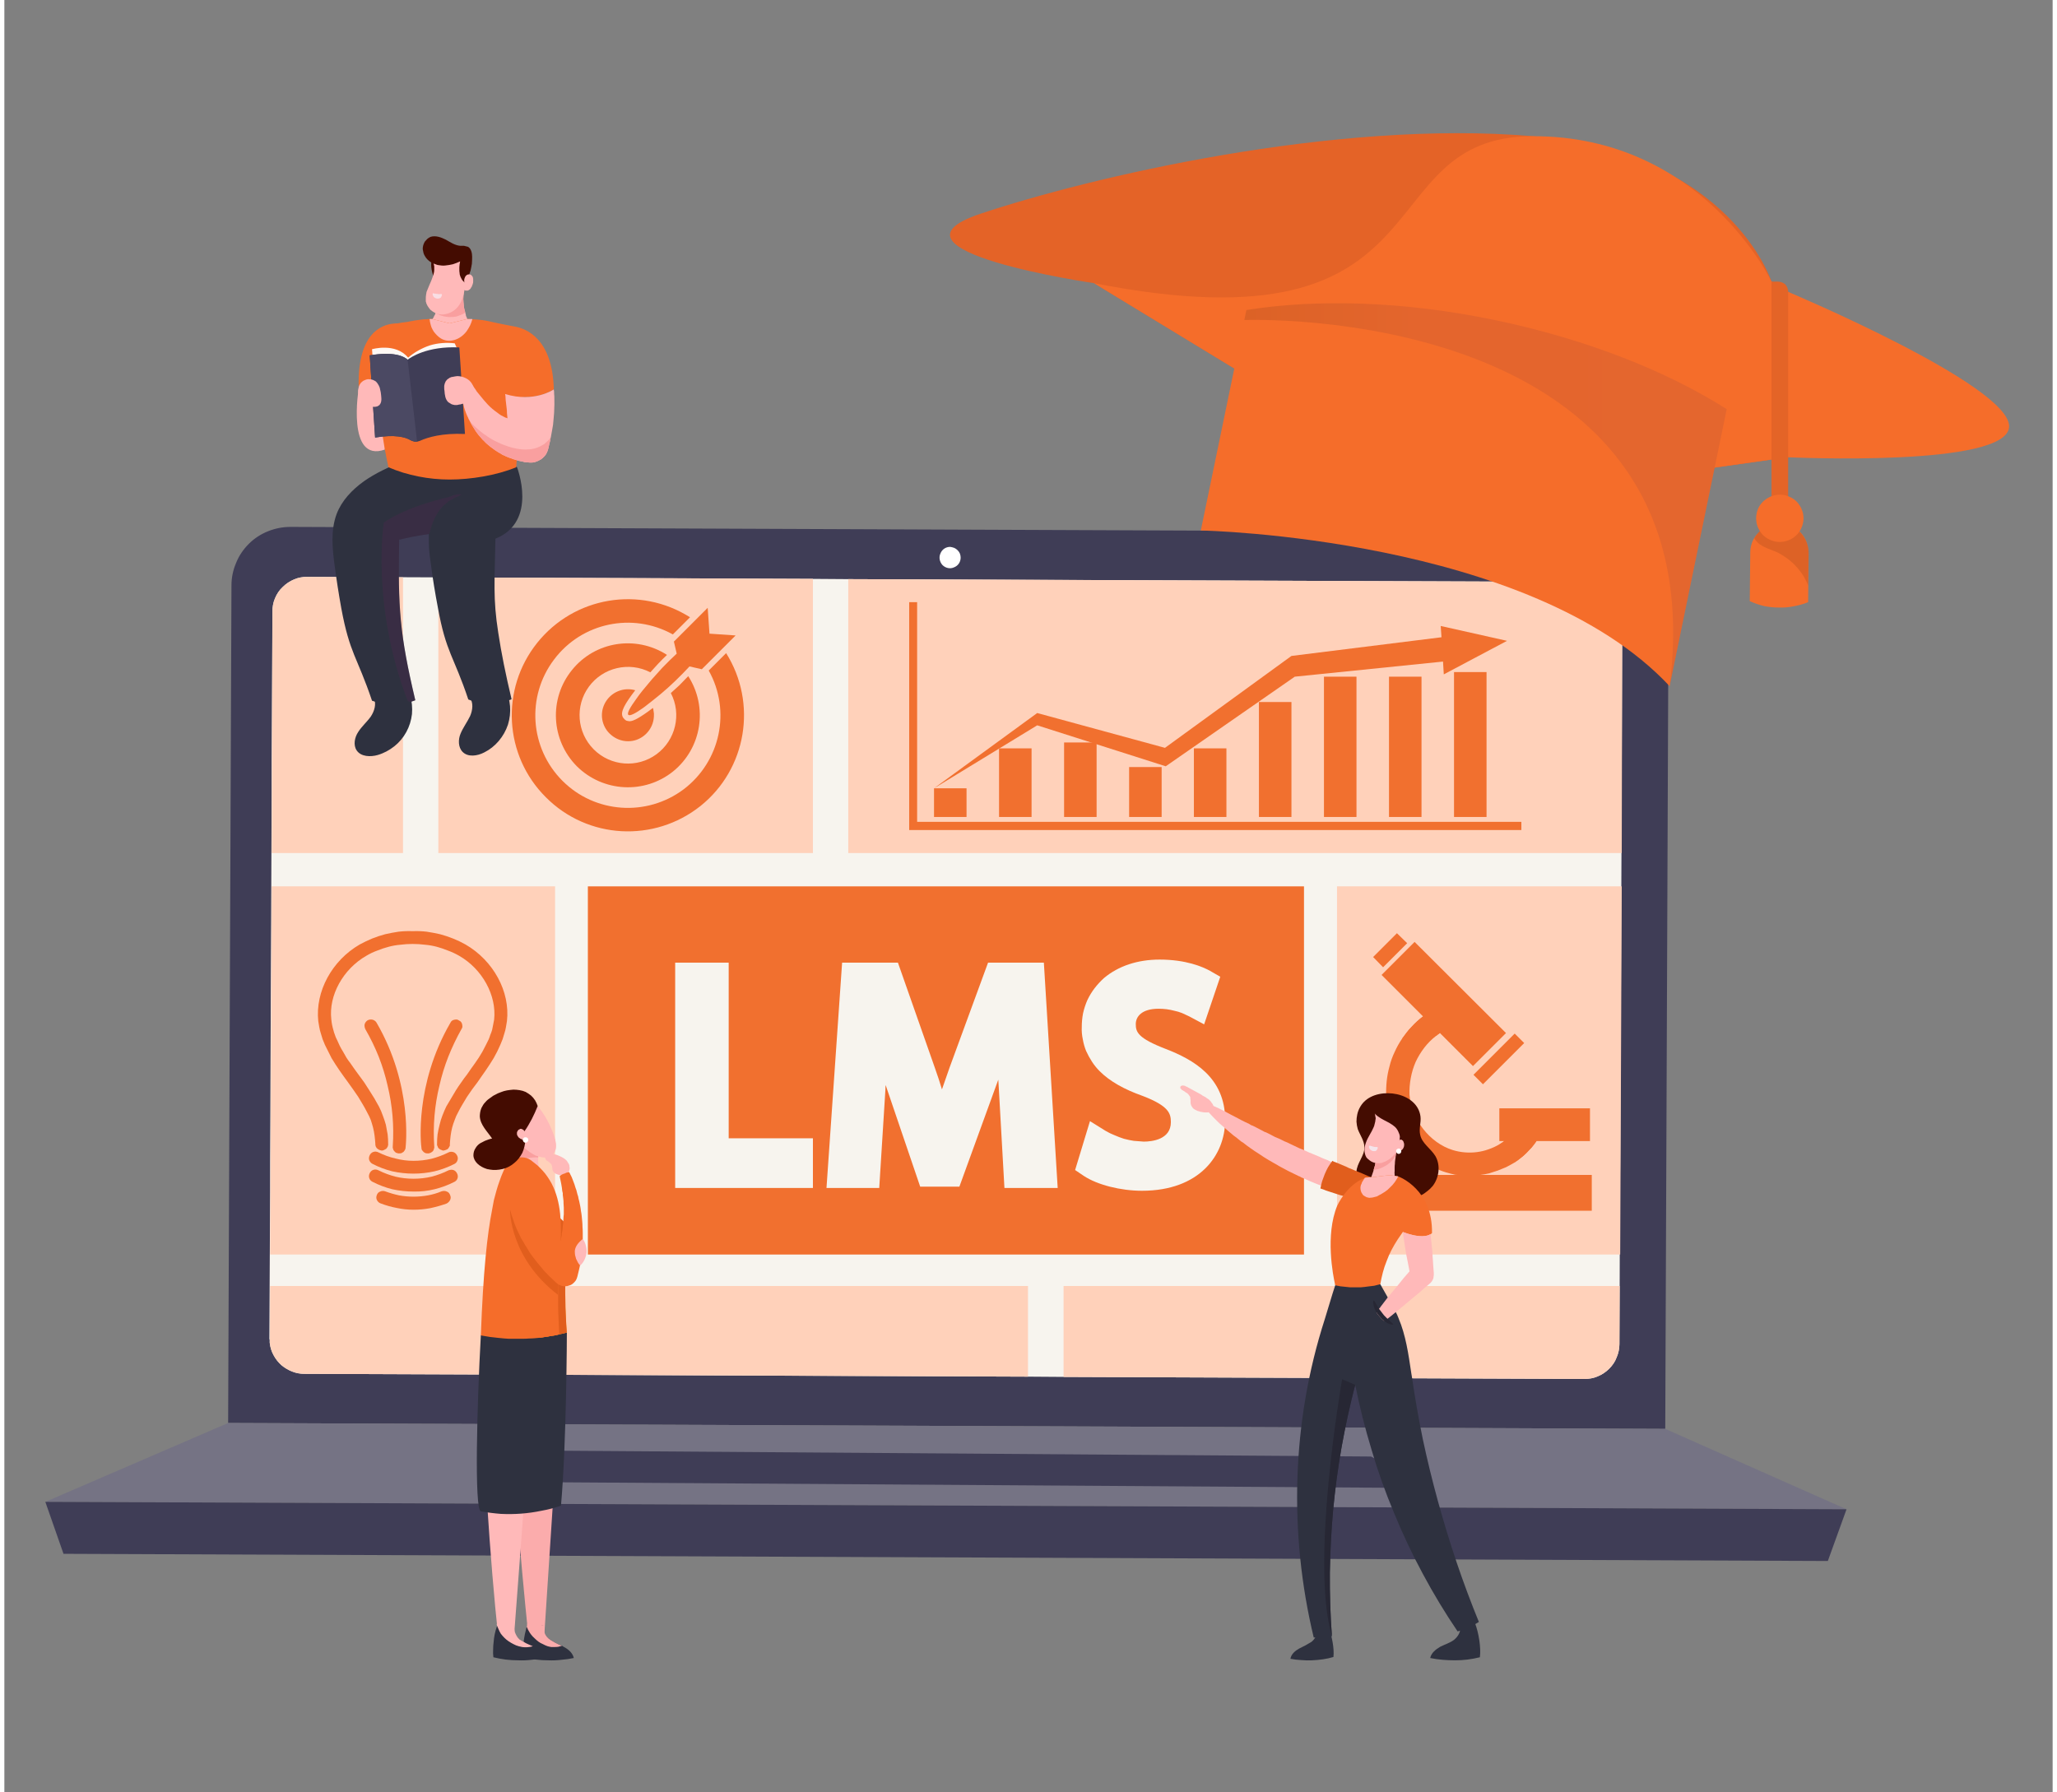 <svg version="1.2" xmlns="http://www.w3.org/2000/svg" viewBox="0 0 800 700" width="101" height="88">
	<rect x="0" y="0" width="800" height="700" fill="#808080" stroke="none"/>
	<title>13-svg</title>
	<defs>
		<clipPath clipPathUnits="userSpaceOnUse" id="cp1">
			<path d="m0 0h800v700h-800z"/>
		</clipPath>
		<linearGradient id="g1" x1="484.3" y1="193.2" x2="672.7" y2="193.2" gradientUnits="userSpaceOnUse">
			<stop offset="0" stop-color="#000000"/>
			<stop offset=".353" stop-color="#4e2046"/>
			<stop offset="1" stop-color="#54254f"/>
		</linearGradient>
		<linearGradient id="g2" x1="-3415.6" y1="246.2" x2="-3415.9" y2="272.7" gradientUnits="userSpaceOnUse">
			<stop offset="0" stop-color="#4a1c40"/>
			<stop offset=".096" stop-color="#4c1e43"/>
			<stop offset=".441" stop-color="#52234c"/>
			<stop offset="1" stop-color="#54254f"/>
		</linearGradient>
		<linearGradient id="g3" x1="-3365" y1="264.2" x2="-3404.2" y2="193.8" gradientUnits="userSpaceOnUse">
			<stop offset="0" stop-color="#54254f"/>
			<stop offset=".559" stop-color="#52234c"/>
			<stop offset=".904" stop-color="#4c1e43"/>
			<stop offset="1" stop-color="#4a1c40"/>
		</linearGradient>
		<linearGradient id="g4" x1="217.6" y1="521.4" x2="201.1" y2="456" gradientUnits="userSpaceOnUse">
			<stop offset="0" stop-color="#faa339"/>
			<stop offset=".361" stop-color="#f9aa39"/>
			<stop offset=".893" stop-color="#f9be3c"/>
			<stop offset="1" stop-color="#f9c33d"/>
		</linearGradient>
	</defs>
	<style>
		.s0 { opacity: 0;fill: #ffffff } 
		.s1 { fill: #3f3d56 } 
		.s2 { fill: #f7f4ee } 
		.s3 { fill: #757384 } 
		.s4 { fill: #ffffff } 
		.s5 { fill: #f1702f } 
		.s6 { fill: #ffd1ba } 
		.s7 { fill: #e46327 } 
		.s8 { fill: #f56d2a } 
		.s9 { opacity: .1;mix-blend-mode: multiply;fill: url(#g1) } 
		.s10 { fill: #e46427 } 
		.s11 { opacity: .1;mix-blend-mode: multiply;fill: #000000 } 
		.s12 { fill: #ffb9b9 } 
		.s13 { fill: #f99f9f } 
		.s14 { fill: #440c01 } 
		.s15 { fill: #f9dee4 } 
		.s16 { fill: #2e313f } 
		.s17 { fill: url(#g2) } 
		.s18 { mix-blend-mode: multiply;fill: url(#g3) } 
		.s19 { fill: #fef8f4 } 
		.s20 { fill: #4b4963 } 
		.s21 { fill: #fbacac } 
		.s22 { fill: #e15e1d } 
		.s23 { fill: url(#g4) } 
		.s24 { fill: #272734 } 
		.s25 { fill: #f4e4eb } 
	</style>
	<g id="Clip-Path: _8_CRM_LMS_Development" clip-path="url(#cp1)">
		<g id="_8_CRM_LMS_Development">
			<path id="Layer" class="s0" d="m0 0h800v700h-800z"/>
			<g id="Group_17513">
				<g id="Group_17505">
					<g id="Group_17503">
						<path id="Path_72137" class="s1" d="m627.1 207.9l-515.3-2.1c-3.1 0-6.1 0.6-8.8 1.7-2.8 1.1-5.4 2.8-7.5 4.9-2.2 2.2-3.9 4.7-5 7.5-1.2 2.8-1.8 5.7-1.8 8.8l-1.3 327.1 561.3 2.3 1.3-327.2c0-3-0.6-6-1.8-8.8-1.1-2.7-2.8-5.3-4.9-7.4-2.1-2.2-4.7-3.9-7.4-5-2.8-1.2-5.8-1.8-8.8-1.8z"/>
						<path id="Path_72139" class="s2" d="m631.9 241.1l-0.2 56.1v12.9l-0.6 143.7-0.1 12.1-0.1 36.4-0.1 22.7c0 1.8-0.4 3.6-1.1 5.2-0.6 1.7-1.7 3.2-2.9 4.4-1.3 1.3-2.8 2.3-4.5 3-1.6 0.7-3.4 1-5.2 1l-203.5-0.8-13.8-0.1-282.6-1.1c-1.7 0-3.3-0.3-4.8-0.9-1.5-0.6-2.9-1.4-4.2-2.5-1.2-1.1-2.2-2.3-3-3.8-0.8-1.4-1.3-3-1.5-4.6q-0.1-0.2-0.1-0.5 0-0.2 0-0.5 0-0.2 0-0.5-0.1-0.2-0.1-0.4l0.3-57v-12.1l0.6-143.7v-12.9l0.3-58.3c0-1.8 0.3-3.6 1-5.2 0.7-1.7 1.7-3.2 3-4.4 1.3-1.3 2.8-2.3 4.5-3 1.6-0.7 3.4-1 5.2-1l197.4 0.8 13.8 0.1 288.7 1.1c1.8 0 3.6 0.4 5.2 1.1 1.7 0.7 3.2 1.7 4.5 3 1.2 1.2 2.2 2.8 2.9 4.4 0.7 1.7 1 3.5 1 5.3z"/>
						<path id="Path_72140" class="s3" d="m719.5 589.5l-703.5-2.9 71.4-30.8 561.3 2.3z"/>
						<path id="Path_72141" class="s1" d="m191.6 578.8l21.8-12.2 320.4 2.3 21.7 12.3z"/>
						<path id="Path_72142" class="s1" d="m712.2 609.7l-689.1-2.8-7.1-20.3 703.5 2.9z"/>
						<path id="Path_72145" class="s4" d="m373.5 217.8c0 1.7-1 3.2-2.6 3.8-1.5 0.7-3.3 0.3-4.5-0.9-1.1-1.2-1.5-3-0.8-4.5 0.6-1.6 2.1-2.6 3.8-2.6q0.8 0.1 1.6 0.4 0.7 0.3 1.3 0.9 0.6 0.6 0.9 1.3 0.3 0.8 0.3 1.6z"/>
						<path id="Rectangle_11188" class="s5" d="m227.9 346.2h279.7v143.8h-279.7z"/>
						<g id="Group_17495">
							<path id="Path_72146" class="s2" d="m282.9 376h-20.9v88h53.8v-19.4h-32.9z"/>
							<path id="Path_72147" class="s2" d="m384.2 376l-15 40.9q-1.6 4.6-3 8.6-1.2-4-2.8-8.5l-14.4-41h-21.8l-6.1 88h20.6l2.4-38.2q0-1 0.1-2l13.5 39.7h15.3l15.2-41.8q0.1 1.7 0.2 3.3l2.2 39h20.8l-5.4-88z"/>
							<path id="Path_72148" class="s2" d="m453.6 409.7c-10.9-4.2-11.7-6.6-11.7-9.7 0-2.9 2.3-6 8.9-6q1.6 0 3.2 0.2 1.5 0.2 3 0.6 1.5 0.3 3 0.9 1.4 0.6 2.8 1.3l5.8 3.1 6.3-18.6-4-2.3c-2.9-1.6-9.4-4.4-19.7-4.4-8.6 0-16.1 2.5-21.7 7.2q-2 1.8-3.7 4-1.6 2.1-2.8 4.6-1.1 2.5-1.7 5.2-0.5 2.6-0.5 5.4-0.1 2.4 0.4 4.7 0.4 2.4 1.3 4.6 1 2.2 2.3 4.2 1.3 2 3 3.7c3.9 3.9 9.5 7.1 16.9 9.7 10.1 3.9 10.9 6.8 10.9 10.2 0 6.8-7.4 7.6-10.6 7.6q-1.9-0.1-3.9-0.3-1.9-0.3-3.8-0.8-1.9-0.6-3.7-1.4-1.8-0.7-3.5-1.7l-6.1-3.8-5.8 19.1 3.4 2.3c5.3 3.5 14.4 5.8 22.7 5.8 22.5 0 32.5-13.9 32.5-27.6 0-16.7-12.4-23.6-23.2-27.8z"/>
						</g>
						<path id="Path_72149" class="s6" d="m631.7 346.2l-0.6 143.8h-110.6v-143.8z"/>
						<path id="Path_72150" class="s6" d="m631.9 241.1l-0.2 92.1h-302.1v-107l288.7 1.1c1.8 0 3.6 0.4 5.2 1.1 1.7 0.7 3.2 1.7 4.5 3 1.2 1.2 2.2 2.8 2.9 4.4 0.7 1.7 1 3.5 1 5.3z"/>
						<path id="Path_72151" class="s6" d="m118.4 225.3l37.3 0.2v107.7h-51.3l0.3-94.3c0-1.8 0.3-3.6 1-5.2 0.7-1.7 1.7-3.2 3-4.4 1.3-1.3 2.8-2.3 4.5-3 1.6-0.7 3.4-1 5.2-1z"/>
						<path id="Path_72152" class="s6" d="m315.8 226.1v107.1h-146.3v-107.7z"/>
						<path id="Path_72153" class="s6" d="m630.9 502.3l-0.1 22.7c0 1.8-0.4 3.6-1.1 5.2-0.6 1.7-1.7 3.2-2.9 4.4-1.3 1.3-2.8 2.3-4.5 3-1.6 0.7-3.4 1-5.2 1l-203.4-0.8v-35.5z"/>
						<path id="Path_72154" class="s6" d="m399.8 502.3v35.4l-282.6-1.1c-1.7 0-3.3-0.3-4.8-0.9-1.5-0.6-2.9-1.4-4.2-2.5-1.2-1.1-2.2-2.3-3-3.8-0.8-1.4-1.3-3-1.5-4.6l0.1-22.5z"/>
						<path id="Path_72155" class="s6" d="m215.1 346.2v143.8h-111.3l0.6-143.8z"/>
						<g id="Group_17497">
							<g id="Group_17496">
								<path id="Path_72156" class="s5" d="m576.5 458.9q1.7-0.2 3.4-0.6 1.7-0.5 3.4-1.1 1.6-0.6 3.2-1.3 1.6-0.8 3.1-1.7 1.3-0.8 2.5-1.8 1.2-0.9 2.3-2 1.1-1.1 2.1-2.2 1-1.2 1.9-2.5h20.9v-12.8h-35.4v12.8h1.9q-0.8 0.6-1.8 1.2-2 1.2-4.3 2-2.2 0.8-4.6 1.1-2.3 0.3-4.7 0.1-2.4-0.2-4.7-0.9c-9-2.8-16.1-11.9-16.9-21.6q-0.1-3.3 0.5-6.5 0.6-3.3 1.9-6.3 1.4-3 3.4-5.6 2-2.6 4.6-4.6 0.7-0.6 1.5-1.1l12.9 12.9 12.9-12.9-35.7-35.6-12.9 12.9 16.2 16.2q-1.2 0.9-2.3 1.9-1.1 1-2.1 2.1-1.1 1.1-2 2.3-0.9 1.2-1.8 2.4-1.7 2.5-2.9 5.2-1.3 2.7-2 5.6-0.8 2.9-1.1 5.8-0.3 3-0.2 6c1.1 13.5 10.6 25.7 23.3 29.6q0.6 0.2 1.1 0.3 0.6 0.2 1.1 0.3 0.6 0.1 1.2 0.3 0.5 0.1 1.1 0.1h-29.4v14h81.9v-14z"/>
								<path id="Rectangle_11189" class="s5" d="m534.6 373.8l9.3-9.3 4 3.9-9.4 9.4z"/>
								<path id="Rectangle_11190" class="s5" d="m573.8 419.8l16.1-16.1 3.7 3.7-16.1 16.1z"/>
							</g>
							<path id="Path_72157" class="s5" d="m560.6 403.5q-0.7 0.5-1.4 1.1-1-0.5-2-0.8-1.1-0.3-2.1-0.4-1.1-0.1-2.2 0-1 0.1-2.1 0.4-0.6 0.2-1.2 0.4-0.7 0.2-1.3 0.4-0.6 0.3-1.2 0.5-0.6 0.3-1.2 0.6 0.9-1.2 1.8-2.4 0.9-1.2 2-2.3 1-1.1 2.1-2.1 1.1-1 2.3-1.9z"/>
							<path id="Path_72158" class="s5" d="m598.4 445.7q-0.9 1.3-1.9 2.5-1 1.1-2.1 2.2-1.1 1.1-2.3 2-1.2 1-2.6 1.8 0.1-0.2 0.1-0.5 0.1-0.2 0.1-0.4 0-0.2 0-0.5 0-0.2 0-0.4-0.1-0.7-0.3-1.3-0.3-0.6-0.6-1.1-0.4-0.6-0.8-1.1-0.5-0.4-1-0.8-0.4-0.2-0.7-0.4-0.4-0.2-0.7-0.3-0.4-0.2-0.8-0.3-0.4-0.1-0.8-0.2 1-0.5 1.8-1.2h12.5z"/>
						</g>
						<g id="Group_17498">
							<path id="Path_72159" class="s5" d="m196.3 398.8q-0.2 1.2-0.4 2.4-0.2 1.2-0.6 2.4-0.3 1.1-0.7 2.3-0.4 1.1-0.9 2.2-0.6 1.3-1.2 2.6-0.7 1.3-1.4 2.6-0.7 1.2-1.5 2.4-0.8 1.2-1.6 2.4c-1.1 1.6-2.2 3.1-3.2 4.6q-1.1 1.4-2.1 2.8-1 1.4-2 2.9-0.9 1.5-1.8 3-0.9 1.5-1.7 3.1-0.8 1.4-1.3 2.9-0.6 1.5-1 3-0.4 1.6-0.6 3.2-0.2 1.6-0.3 3.2 0 0.1 0 0.2 0 0.2 0 0.3 0 0.1 0 0.2-0.1 0.1-0.1 0.2-0.2 0.4-0.4 0.7-0.2 0.3-0.5 0.5-0.4 0.2-0.7 0.3-0.4 0.1-0.8 0.2-0.4 0-0.7-0.2-0.4-0.1-0.7-0.3-0.3-0.2-0.6-0.5-0.2-0.3-0.3-0.7-0.1-0.1-0.1-0.2-0.1-0.1-0.1-0.2 0-0.1 0-0.2 0-0.1 0-0.3 0-1.9 0.2-3.7 0.3-1.9 0.8-3.8 0.4-1.8 1.1-3.6 0.7-1.8 1.5-3.5 0.9-1.6 1.9-3.2 0.9-1.6 1.9-3.2 1-1.6 2.1-3.1 1-1.5 2.2-3c1-1.5 2.1-3 3.1-4.4q0.8-1.1 1.5-2.2 0.7-1.1 1.4-2.3 0.6-1.1 1.2-2.3 0.6-1.2 1.2-2.4 0.4-0.9 0.7-1.9 0.4-0.9 0.7-1.9 0.2-1 0.4-2 0.2-1 0.4-2.1c1-9.4-4.6-19.7-13.7-24.9q-2.1-1.2-4.3-2-2.2-0.9-4.4-1.5-2.3-0.6-4.6-0.8-2.4-0.3-4.7-0.3h-0.3q-2.3 0-4.6 0.3-2.4 0.2-4.6 0.8-2.3 0.6-4.5 1.5-2.2 0.8-4.2 2c-9.1 5.2-14.8 15.5-13.7 24.9q0.1 1.1 0.3 2.1 0.2 1 0.5 2 0.2 0.9 0.6 1.9 0.3 1 0.8 1.9 0.5 1.2 1.1 2.4 0.6 1.2 1.3 2.3 0.6 1.1 1.3 2.3 0.7 1.1 1.5 2.1c1 1.5 2.1 3 3.2 4.5q1.1 1.5 2.2 3 1 1.5 2 3.1 1 1.6 2 3.2 0.9 1.6 1.8 3.2 0.9 1.7 1.5 3.5 0.7 1.8 1.2 3.6 0.4 1.9 0.7 3.8 0.2 1.8 0.2 3.7 0 0.2 0 0.3 0 0.1 0 0.2 0 0.1-0.1 0.2 0 0.1 0 0.2-0.2 0.4-0.4 0.7-0.2 0.3-0.6 0.5-0.3 0.2-0.6 0.3-0.4 0.2-0.8 0.2-0.4-0.1-0.8-0.2-0.3-0.1-0.6-0.3-0.3-0.2-0.6-0.5-0.2-0.3-0.4-0.7 0-0.1 0-0.2-0.1-0.1-0.1-0.2 0-0.1 0-0.3 0-0.1 0-0.2-0.1-1.6-0.3-3.2-0.2-1.6-0.6-3.2-0.4-1.5-0.9-3-0.6-1.5-1.4-2.9-0.8-1.6-1.7-3.1-0.9-1.5-1.8-3-1-1.5-2-2.9-1-1.4-2-2.8c-1.1-1.5-2.2-3-3.3-4.6q-0.8-1.2-1.6-2.4-0.8-1.2-1.5-2.4-0.7-1.3-1.3-2.6-0.7-1.3-1.3-2.6-0.5-1.1-0.9-2.2-0.4-1.2-0.7-2.3-0.4-1.2-0.6-2.4-0.2-1.2-0.4-2.4c-1.2-11.5 5.3-23.6 16.2-29.9q2.4-1.3 4.8-2.3 2.5-1 5.1-1.7 2.6-0.6 5.3-1 2.7-0.3 5.3-0.2h0.3q2.7-0.1 5.3 0.2 2.7 0.4 5.3 1 2.6 0.7 5.1 1.7 2.5 1 4.8 2.3c10.9 6.3 17.5 18.4 16.2 29.9z"/>
							<path id="Path_72160" class="s5" d="m173.5 450.1q-3.2 1.6-6.7 2.5-3.4 0.8-7 0.8-3.6 0-7-0.9-3.5-0.8-6.7-2.4c-0.6-0.3-1.3-0.4-1.9-0.2-0.7 0.2-1.2 0.7-1.5 1.3-0.3 0.6-0.4 1.3-0.2 1.9 0.2 0.6 0.7 1.2 1.3 1.5q3.7 1.9 7.7 2.9 4.1 0.9 8.3 0.9 4.2 0 8.2-0.9 4.1-1 7.8-2.9c0.6-0.3 1-0.8 1.2-1.5 0.2-0.6 0.1-1.3-0.2-1.8-0.3-0.6-0.8-1.1-1.4-1.3-0.7-0.2-1.3-0.2-1.9 0.1z"/>
							<path id="Path_72161" class="s5" d="m173.5 457.1q-3.2 1.6-6.7 2.5-3.4 0.8-7 0.8-3.6 0-7-0.8-3.5-0.9-6.7-2.5c-0.6-0.3-1.3-0.4-1.9-0.2-0.7 0.2-1.2 0.7-1.5 1.3-0.3 0.6-0.4 1.3-0.2 1.9 0.2 0.7 0.7 1.2 1.3 1.5q3.7 1.9 7.7 2.9 4.1 0.9 8.3 0.9 4.2 0.1 8.2-0.9 4.1-1 7.8-2.9c0.6-0.3 1-0.8 1.2-1.4 0.2-0.7 0.1-1.3-0.2-1.9-0.3-0.6-0.8-1.1-1.4-1.3-0.7-0.2-1.3-0.1-1.9 0.1z"/>
							<path id="Path_72162" class="s5" d="m170.8 465.3q-2.6 1.1-5.4 1.6-2.8 0.5-5.6 0.5-2.8 0-5.6-0.5-2.8-0.6-5.5-1.6c-0.6-0.2-1.3-0.2-1.9 0.1-0.6 0.2-1.1 0.7-1.3 1.3-0.3 0.7-0.3 1.4 0 2 0.3 0.6 0.8 1.1 1.4 1.3q3.1 1.2 6.3 1.8 3.3 0.7 6.6 0.7 3.3 0 6.5-0.6 3.3-0.7 6.4-1.8c0.6-0.3 1.1-0.8 1.4-1.4 0.3-0.6 0.3-1.3 0-1.9-0.2-0.7-0.7-1.2-1.3-1.4-0.6-0.3-1.3-0.3-2-0.1z"/>
							<path id="Path_72163" class="s5" d="m153.9 450.5q0 0 0.1 0 0 0 0 0 0.1 0 0.1 0 0.1 0 0.1 0 0.5 0 0.9-0.1 0.4-0.2 0.8-0.5 0.3-0.3 0.5-0.7 0.3-0.4 0.3-0.9c0.1-1 2.8-24.5-11.3-48.8-0.3-0.6-0.9-1-1.5-1.2-0.7-0.2-1.4-0.1-2 0.2-0.6 0.4-1 0.9-1.2 1.6-0.1 0.6 0 1.3 0.3 1.9q3 5.2 5.2 10.7 2.2 5.6 3.5 11.4 1.4 5.8 1.9 11.7 0.5 5.9 0.1 11.9-0.1 0.5 0.1 1 0.1 0.5 0.4 0.8 0.3 0.4 0.7 0.7 0.5 0.2 1 0.3z"/>
							<path id="Path_72164" class="s5" d="m177.6 398.6q-0.4-0.3-0.9-0.4-0.5 0-1 0.1-0.5 0.1-0.9 0.4-0.4 0.3-0.6 0.8c-14.1 24.3-11.5 47.8-11.3 48.8q0 0.5 0.2 0.9 0.3 0.4 0.6 0.7 0.3 0.3 0.8 0.5 0.4 0.1 0.9 0.1 0 0 0.1 0 0 0 0 0 0.1 0 0.1 0 0 0 0.1 0 0.5-0.1 0.9-0.3 0.5-0.3 0.8-0.6 0.3-0.4 0.4-0.9 0.2-0.5 0.1-1-0.4-6 0.1-11.9 0.5-5.9 1.9-11.7 1.3-5.8 3.5-11.4 2.2-5.5 5.1-10.7 0.3-0.4 0.4-0.9 0-0.5-0.1-1-0.1-0.5-0.4-0.9-0.3-0.4-0.8-0.6z"/>
						</g>
						<g id="Group_17501">
							<path id="Path_72165" class="s5" d="m253.7 279.4c0 4.3-2.8 8.2-6.9 9.6-4.2 1.4-8.7-0.1-11.4-3.6-2.6-3.5-2.7-8.2-0.2-11.8 2.5-3.6 7-5.2 11.2-4q-0.8 1.1-1.5 2c-3.3 4.6-4.7 7.4-2.8 9.2q0.2 0.2 0.4 0.4 0.3 0.2 0.5 0.3 0.3 0.1 0.6 0.1 0.2 0.1 0.5 0.1c1.1 0 2.7-0.5 7.2-3.7q1-0.7 2-1.5 0.1 0.3 0.2 0.7 0 0.4 0.1 0.7 0 0.4 0.1 0.7 0 0.4 0 0.8z"/>
							<g id="Group_17499">
								<path id="Path_72166" class="s5" d="m267.1 264.1q-1.6 1.7-3.4 3.5-1.7 1.6-3.4 3.1c4.3 8.2 1.9 18.4-5.6 23.9-7.5 5.5-17.9 4.7-24.5-1.9-6.6-6.6-7.4-17-1.9-24.5 5.5-7.5 15.7-9.9 24-5.6q1.5-1.7 3-3.3 1.8-1.9 3.5-3.5c-12.1-7.8-28.1-5.3-37.1 5.9-9.1 11.2-8.2 27.4 1.9 37.6 10.2 10.1 26.4 11 37.6 2 11.2-9.1 13.7-25.1 5.9-37.2z"/>
							</g>
							<g id="Group_17500">
								<path id="Path_72167" class="s5" d="m281.9 255.1l-6.8 6.8c8.8 15.7 4.6 35.5-9.8 46.4-14.4 10.8-34.6 9.4-47.3-3.3-12.8-12.8-14.2-33-3.3-47.4 10.8-14.4 30.6-18.6 46.4-9.8l6.7-6.7c-19.6-12.4-45.2-8.1-59.7 10-14.4 18-13 44 3.4 60.3 16.3 16.4 42.3 17.8 60.4 3.4 18-14.4 22.3-40.1 10-59.7z"/>
							</g>
							<path id="Path_72168" class="s5" d="m285.6 248.2l-10.2-0.7-0.7-10.1-13.2 13.2 1.1 4.7c-1.8 1.7-3.7 3.5-5.6 5.5q-1.4 1.5-2.7 3-1.3 1.4-2.6 3-1.3 1.5-2.5 3-1.3 1.6-2.4 3.2c-2.4 3.3-3.7 5.6-3.1 6.2 0.6 0.6 2.9-0.6 6.2-3q1.6-1.2 3.2-2.5 1.5-1.2 3.1-2.5 1.5-1.3 3-2.6 1.4-1.3 2.9-2.7c2-1.9 3.8-3.8 5.5-5.6l4.8 1.1z"/>
						</g>
						<g id="Group_17502">
							<path id="Rectangle_11191" class="s5" d="m363.1 307.9h12.7v11.2h-12.7z"/>
							<path id="Rectangle_11192" class="s5" d="m388.5 292.3h12.7v26.8h-12.7z"/>
							<path id="Rectangle_11193" class="s5" d="m413.9 290h12.7v29.1h-12.7z"/>
							<path id="Rectangle_11194" class="s5" d="m439.3 299.6h12.7v19.5h-12.7z"/>
							<path id="Rectangle_11195" class="s5" d="m464.6 292.3h12.7v26.8h-12.7z"/>
							<path id="Rectangle_11196" class="s5" d="m490 274.2h12.7v44.9h-12.7z"/>
							<path id="Rectangle_11197" class="s5" d="m515.4 264.3h12.7v54.8h-12.7z"/>
							<path id="Rectangle_11198" class="s5" d="m540.8 264.3h12.7v54.8h-12.7z"/>
							<path id="Rectangle_11199" class="s5" d="m566.2 262.5h12.7v56.6h-12.7z"/>
							<path id="Path_72169" class="s5" d="m356.5 321v-85.8h-3.1v89h239.1v-3.2z"/>
							<path id="Path_72170" class="s5" d="m586.9 250.3l-25.9-5.8 0.3 4.4-58.6 7.3-49.4 35.9-49.9-13.6-40.3 29.4 40.3-24.6 50.2 16 50.4-35 57.9-5.9 0.3 5z"/>
						</g>
					</g>
					<g id="Group_17504">
						<path id="Path_72171" class="s7" d="m783 166.5l-86.3 12.1-6.5 0.9-122.9 17.3-135.8-82.6-5.9-3.6c0 0-87.3-12.7-44.4-27.1 42.8-14.3 138.5-36.9 215.7-30.3 77.3 6.6 93.3 56.8 93.3 56.8l6.5 4z"/>
						<path id="Path_72173" class="s8" d="m783 166.5c0 16.2-86.3 12.1-86.3 12.1l-6.5 0.9-122.9 17.3-135.8-82.6-5.9-3.6c141.1 27.8 105.2-57.3 171.3-57.4 66.2-0.2 93.3 56.8 93.3 56.8l6.5 4c0 0 86.3 36.3 86.3 52.5z"/>
						<path id="Path_72174" class="s8" d="m672.7 159.8l-22.3 108.2c-54.3-58.1-182.2-60.8-183.1-60.8l17.8-86.1c27.5-4.4 61.4-3.5 97 3.9 35.6 7.4 67.1 19.9 90.6 34.8z"/>
						<path id="Path_72176" class="s9" d="m650.4 268c19.1-150.3-166.1-143-166.1-143l0.8-3.9c27.5-4.4 61.4-3.5 97 3.9 35.6 7.4 67.1 19.9 90.6 34.8z"/>
						<path id="Path_72177" class="s10" d="m696.7 113.9v85.4h-6.5v-89.3h2.5q0.8 0 1.6 0.3 0.7 0.3 1.3 0.8 0.5 0.6 0.8 1.3 0.3 0.8 0.3 1.5z"/>
						<path id="Path_72178" class="s8" d="m704.7 216.1l-0.2 19.1q-2.7 1.1-5.6 1.6-2.9 0.6-5.8 0.5-3 0-5.9-0.6-2.8-0.7-5.5-1.9l0.2-19c0-3 1.2-5.9 3.4-8 2.2-2.2 5.1-3.3 8.1-3.3 3.1 0 6 1.3 8.1 3.4 2.1 2.2 3.2 5.2 3.2 8.2z"/>
						<path id="Path_72179" class="s11" d="m704.7 216.1l-0.2 12.6q-0.2-0.5-0.4-1-0.9-2-2.2-3.9-1.3-1.8-2.8-3.3-1.6-1.6-3.4-2.8-1.8-1.3-3.8-2.2c-2.1-0.9-4.3-1.5-6.1-2.8q-0.4-0.2-0.7-0.5-0.3-0.3-0.6-0.6-0.3-0.3-0.6-0.7-0.2-0.3-0.4-0.7c1.2-2.2 3.2-3.9 5.5-4.8 2.4-0.9 4.9-1.1 7.3-0.4 2.5 0.7 4.6 2.1 6.1 4.1 1.5 2 2.3 4.5 2.3 7z"/>
						<path id="Path_72180" class="s8" d="m702.7 202.6c-0.1 3.7-2.3 7-5.8 8.4-3.5 1.4-7.4 0.6-10.1-2.1-2.6-2.7-3.3-6.6-1.9-10.1 1.5-3.4 4.9-5.6 8.7-5.6 1.2 0 2.4 0.3 3.5 0.8 1.1 0.4 2.1 1.1 3 2 0.8 0.9 1.5 1.9 1.9 3 0.5 1.1 0.7 2.3 0.7 3.6z"/>
					</g>
				</g>
				<g id="Group_17507">
					<path id="Path_72181" class="s12" d="m177.2 129.1q-0.7 0.3-1.5 0.5-0.7 0.2-1.4 0.2-0.8 0.1-1.6 0-0.7-0.1-1.4-0.4-0.7-0.2-1.4-0.5-0.7-0.3-1.4-0.7-0.6-0.4-1.2-0.8-0.6-0.5-1.2-1 0.3-0.4 0.6-0.8 0.3-0.5 0.5-0.9 0.3-0.5 0.5-0.9 0.2-0.5 0.5-0.9 0.1-0.4 0.2-0.7 0.2-0.4 0.3-0.8 0.2-0.4 0.3-0.8 0.1-0.3 0.2-0.7 0.1-0.4 0.1-0.8 1.4-0.4 2.8-1 1.3-0.5 2.6-1.2 1.3-0.7 2.5-1.5 1.1-0.8 2.2-1.8-0.1 1.1-0.1 2.1-0.1 1.1 0 2.1 0.1 1.1 0.2 2.2 0.2 1 0.5 2 0 0 0 0 0 0.1 0 0.1 0 0 0 0 0 0 0 0 0.1 0.3 0.2 0.6 0 0.3 0.1 0.7 0.1 0.3 0.3 0.6 0.1 0.3 0.2 0.6c0.7 1.9-1.8 3.7-3.6 4.5z"/>
					<path id="Path_72182" class="s13" d="m180 122.1q0 0 0 0 0 0 0 0 0 0 0 0 0 0 0 0-0.4 0.2-0.8 0.5-0.4 0.2-0.9 0.4-0.4 0.2-0.8 0.3-0.5 0.2-0.9 0.3-0.2 0-0.5 0.1-0.2 0-0.3 0-0.2 0.1-0.4 0.1-0.2 0-0.4 0-0.2 0-0.4 0-0.7 0.1-1.4 0-0.7-0.1-1.4-0.2-0.7-0.2-1.4-0.4-0.7-0.3-1.3-0.6-0.3-0.2-0.7-0.4 0.2-0.4 0.3-0.8 0.2-0.4 0.3-0.8 0.1-0.3 0.2-0.7 0.1-0.4 0.1-0.8 1.4-0.4 2.8-1 1.3-0.5 2.6-1.2 1.3-0.7 2.5-1.5 1.1-0.8 2.2-1.8-0.1 1.1-0.1 2.1-0.1 1.1 0 2.1 0.1 1.1 0.2 2.2 0.2 1 0.5 2z"/>
					<path id="Path_72183" class="s14" d="m166.9 101.3q-0.2 1-0.2 2.1 0 1 0.2 2 0.2 1 0.5 1.9 0.4 1 0.9 1.9 0.3-1 0.4-2.1 0-1-0.2-2-0.1-1-0.6-2-0.4-0.9-1-1.8z"/>
					<path id="Path_72184" class="s12" d="m179.8 112.3q0 0.2 0 0.4c-0.4 2.8-1.2 5.7-3.2 7.7q-0.7 0.7-1.5 1.2-0.8 0.5-1.7 0.8-0.9 0.3-1.8 0.4-1 0.1-1.9-0.1-0.9-0.2-1.7-0.6-0.9-0.5-1.6-1.1-0.6-0.7-1.1-1.5-0.5-0.8-0.7-1.8 0-0.6 0-1.2 0-0.7 0.1-1.3 0.1-0.6 0.2-1.2 0.2-0.6 0.5-1.2c0.6-1.6 1.4-3.1 1.9-4.7q0.3-0.7 0.4-1.3 0.2-0.7 0.2-1.4 0-0.7 0-1.4-0.1-0.6-0.3-1.3l0.2-0.1q1.3-0.9 2.7-1.4 1.5-0.4 3-0.6 1.5-0.1 3 0.2 1.5 0.2 2.9 0.9 0.3 1.3 0.4 2.6 0.2 1.3 0.2 2.7 0.1 1.3 0 2.6 0 1.3-0.2 2.7z"/>
					<path id="Path_72185" class="s15" d="m170.6 114.8q-0.4 0.1-0.8 0.1-0.3 0-0.7-0.1-0.4 0-0.7-0.1-0.4 0-0.8-0.1 0-0.1-0.1-0.1-0.1 0.1-0.1 0.1-0.1 0-0.1 0.1-0.1 0.1 0 0.2 0 0.2 0 0.4 0.1 0.2 0.2 0.3 0.1 0.2 0.2 0.4 0.1 0.1 0.3 0.2 0.2 0.2 0.5 0.3 0.2 0.1 0.5 0.1 0.2 0.1 0.5 0 0.3 0 0.5-0.1 0.2-0.1 0.4-0.2 0.1-0.2 0.2-0.3 0.1-0.2 0.2-0.4 0.1-0.2 0.1-0.4 0-0.1 0-0.1 0-0.1-0.1-0.2 0 0-0.1-0.1-0.1 0-0.1 0z"/>
					<path id="Path_72186" class="s14" d="m179.9 110.5q-0.4-0.4-0.8-0.8-0.4-0.4-0.6-0.9-0.3-0.5-0.5-1.1-0.2-0.5-0.2-1.1-0.1-0.5-0.1-1.1 0-0.6 0-1.1 0.1-0.6 0.1-1.1 0.1-0.6 0.2-1.2-0.7 0.3-1.4 0.6-0.7 0.3-1.4 0.5-0.8 0.2-1.5 0.3-0.8 0.1-1.5 0.2-0.8 0.1-1.5 0-0.8-0.1-1.5-0.2-0.7-0.2-1.4-0.5-0.7-0.3-1.4-0.7-0.6-0.4-1.2-1-0.5-0.5-0.9-1.2-0.4-0.6-0.6-1.3-0.2-0.8-0.3-1.5 0-0.8 0.2-1.5 0.2-0.7 0.6-1.4 0.5-0.6 1-1.1 0.6-0.5 1.3-0.8c2-0.6 4.1 0.2 5.9 1.1 1.8 1 3.5 2.2 5.6 2.4q0.3 0 0.7 0 0.4 0 0.8 0 0.4 0.1 0.8 0.2 0.4 0.1 0.8 0.2c1.2 0.7 1.6 2.4 1.6 3.9q0 1.3-0.1 2.7-0.2 1.3-0.5 2.6-0.4 1.3-0.9 2.5-0.6 1.2-1.3 2.4z"/>
					<path id="Path_72187" class="s12" d="m179.6 109.7q0-0.2 0-0.5 0.1-0.2 0.1-0.4 0.1-0.3 0.2-0.5 0.1-0.2 0.2-0.4 0.3-0.4 0.7-0.6 0.4-0.2 0.9-0.1 0.5 0 0.8 0.4 0.3 0.3 0.5 0.7 0 0.3 0.1 0.6 0 0.3 0 0.6 0 0.3 0 0.6 0 0.3-0.1 0.6-0.1 0.2-0.1 0.4-0.1 0.2-0.2 0.4-0.1 0.2-0.1 0.4-0.1 0.2-0.3 0.4-0.1 0.2-0.2 0.4-0.2 0.2-0.3 0.3-0.2 0.2-0.4 0.3-0.2 0.1-0.4 0.2-0.2 0-0.5 0-0.2 0-0.4 0-0.2-0.1-0.4-0.2-0.2-0.1-0.4-0.3 0.1-0.4 0.2-0.8 0.1-0.4 0.1-0.8 0-0.4 0-0.9 0.1-0.4 0-0.8z"/>
					<path id="Path_72188" class="s16" d="m158.5 271.6c0.7 2.4 0.9 4.9 0.7 7.3-0.3 2.5-1 4.8-2.2 7-1.2 2.2-2.8 4.1-4.7 5.6-1.9 1.5-4.1 2.7-6.5 3.4-2.8 0.8-6.5 0.7-8.2-1.8-1.4-2.1-0.8-5.1 0.6-7.2 1.4-2.2 3.4-3.9 4.9-6 1.4-2.1 2.3-4.9 1.2-7.2q1.7-0.6 3.4-1 1.8-0.4 3.6-0.5 1.8-0.1 3.6 0 1.8 0.1 3.6 0.4z"/>
					<path id="Path_72189" class="s16" d="m195.5 268.8c1.1 2.1 1.8 4.5 2 7 0.2 2.4-0.1 4.9-0.8 7.2-0.8 2.4-2 4.5-3.6 6.4-1.6 1.9-3.5 3.4-5.7 4.5-2.7 1.4-6.3 1.9-8.4-0.2-1.8-1.8-1.8-4.9-0.8-7.2 1-2.4 2.6-4.5 3.7-6.8 1-2.3 1.4-5.3-0.2-7.3q1.6-0.9 3.2-1.6 1.7-0.7 3.5-1.2 1.7-0.4 3.5-0.6 1.8-0.3 3.6-0.2z"/>
					<path id="Path_72190" class="s17" d="m186.8 267.5q-0.3 1.4-0.6 2.8 0.6 0.2 1.2 0.4 0.6 0.2 1.2 0.4 0.6 0.1 1.2 0.2 0.6 0.1 1.2 0.2 0.6 0.1 1.1 0.2 0.6 0 1.1 0 0.6 0.1 1.2 0.1 0.5 0 1.1-0.1-0.2-0.5-0.4-1.1 0.3-0.1 0.7-0.3c-2.1-9.3-3.7-17.4-4.8-25.1-1 6.9-2.4 14.1-4.2 22.3z"/>
					<path id="Path_72191" class="s16" d="m129 220.9q1.1 8.4 2.6 16.7c3.3 17.8 6.2 18.9 12 36.1q1.8 0.6 3.6 1 1.9 0.3 3.7 0.4 1.9 0.1 3.8-0.1 1.8-0.3 3.6-0.8 0.3 0 0.6-0.1 0.2-0.1 0.5-0.2 0.3-0.1 0.6-0.2 0.2-0.1 0.5-0.2c-6.1-25.8-6.8-36.2-6.3-62.7q5.7-1.4 11.6-2.2 0 1.5 0 3 0 1.5 0.1 3 0.1 1.4 0.3 2.9 0.2 1.5 0.4 3 1.1 8.4 2.7 16.7c3.2 17.8 6.2 18.9 11.9 36q0.4 0.2 0.8 0.3 1.4 0.5 2.8 0.7 1.3 0.3 2.8 0.4 1.4 0.1 2.8 0.1 1.4-0.1 2.8-0.3 0.5-0.1 1-0.2 0.6-0.1 1.1-0.2 0.5-0.1 1-0.3 0.5-0.1 1.1-0.3 0.3-0.1 0.7-0.3c-2.3-9.7-4-18-5.2-26-2.1-13.3-1.4-20.2-1.1-36.7 16.8-6.7 8.4-28 8.4-28-1.9-0.9-4-1.8-6-2.6v-0.1q-0.3 0.1-0.7 0.1-0.3 0-0.7 0c-5.9 0.1-12.1-0.1-18.1-0.1-6.5 0.2-13.2 0.5-19.5 0.5-5.1 2.3-10.3 4.6-14.8 7.8-4.6 3.3-8.6 7.5-10.6 12.7-2.4 6.4-1.7 13.5-0.8 20.2z"/>
					<path id="Path_72192" class="s12" d="m138.4 151.7c0 0-4.9 29.2 10.2 23.9l3-26.8z"/>
					<path id="Path_72193" class="s8" d="m214.6 152.1q-1.4 0.8-2.8 1.4-1.5 0.6-3.1 1-1.5 0.4-3.1 0.5-1.6 0.2-3.1 0.1c-1.8 14.9-2.5 27.1-2.6 27.4-7.7 3.2-17.8 4.8-26 4.8q-3 0-6.1-0.3-3.1-0.3-6.1-0.9-3-0.6-6-1.5-2.9-0.9-5.7-2.1-0.8-3.7-1.5-7.5-0.6-3.7-1.2-7.5-0.5-3.7-0.9-7.5-0.5-3.8-0.8-7.6-0.9 0.1-1.8 0-0.9 0-1.8-0.1-0.9-0.1-1.8-0.2-0.9-0.2-1.8-0.4c-0.7-21.6 9-24.9 13.6-25.3q0.8-0.1 1.6-0.1 0.8-0.1 1.7-0.3 0.8-0.1 1.6-0.2 0.8-0.1 1.6-0.3 0.8-0.1 1.6-0.3 0.7-0.1 1.5-0.2 0.7-0.1 1.5-0.2 0.7-0.1 1.5-0.1h0.3q0.4-0.1 0.7-0.1 0.3 0 0.5 0c0.6 0 1 0 1 0l6.8 1.7 6.9-1.7q0 0 1 0 0.4 0 1 0.1 0.1 0 0.2 0h0.1q1.2 0.1 2.4 0.2 1.2 0.1 2.3 0.3 1.2 0.2 2.4 0.5 1.1 0.2 2.3 0.5 3.3 0.7 6.6 1.3c4.8 0.8 15 4.8 15.5 24.6z"/>
					<path id="Path_72194" class="s12" d="m178.7 155.2q0.1 0.6 0.2 1.2 0.1 0.7 0.3 1.3 0.2 0.6 0.3 1.2 0.2 0.7 0.4 1.3 0.2 0.5 0.4 1.1 0.3 0.6 0.5 1.2 0.3 0.5 0.5 1.1 0.3 0.5 0.6 1.1 0.3 0.6 0.7 1.3 0.2 0.4 0.5 0.8 0.2 0.4 0.5 0.8 0.2 0.4 0.5 0.8 0.2 0.3 0.5 0.7c0.4 0.5 0.8 1.1 1.3 1.6q0.3 0.4 0.7 0.8c0.1 0.1 0.3 0.4 0.5 0.5l0.2 0.2q0.8 0.9 1.7 1.6 0.9 0.8 1.8 1.4 0.9 0.7 1.9 1.3 1 0.6 2 1.2 0.6 0.2 1.1 0.5 0.6 0.3 1.2 0.5 0.6 0.2 1.2 0.4 0.6 0.3 1.2 0.4 0.6 0.2 1.2 0.4 0.7 0.2 1.3 0.3 0.7 0.1 1.3 0.3 0.7 0.1 1.3 0.1 1.4 0.2 2.7-0.1 1.3-0.4 2.4-1.1 1.1-0.8 1.9-1.9 0.7-1.2 1-2.5l0.3-1.4q0.2-0.8 0.4-1.6 0.1-0.4 0.1-0.8 0.1-0.2 0.1-0.4 0.1-0.2 0.1-0.4 0.2-1.1 0.4-2.2 0.2-1.1 0.4-2.3 0.1-1.1 0.2-2.2 0.1-1.2 0.2-2.3 0.2-3.4 0.1-6.5-0.1-1-0.1-2-0.1-0.4-0.1-0.8c0 0-7.7 5.3-19 1.8q0 0.4 0.1 0.7 0 0.8 0.1 1.7c0.1 0.5 0.1 1.1 0.2 1.7q0.1 0.8 0.2 1.7 0.1 0.8 0.1 1.7 0.1 1 0.2 2-0.2-0.1-0.4-0.2-0.2 0-0.4-0.1-0.2-0.1-0.4-0.2-0.2-0.1-0.4-0.2l-0.3-0.2-0.3-0.1q-0.3-0.2-0.5-0.3c-0.4-0.3-0.8-0.5-1.1-0.8-0.7-0.5-1.4-1-2.1-1.6q-0.4-0.4-0.9-0.8-0.4-0.4-0.9-0.9-0.4-0.4-0.8-0.9-0.4-0.4-0.8-0.9c-1-1.2-1.9-2.3-2.7-3.3q-0.3-0.4-0.5-0.8-0.3-0.4-0.5-0.7c-0.4-0.5-0.7-0.9-1-1.3q-0.1-0.2-0.3-0.4-0.2-0.3-0.4-0.5-0.2-0.2-0.4-0.4-0.2-0.2-0.4-0.4-0.1-0.1-0.3-0.2-0.1-0.1-0.3-0.2-0.2-0.1-0.3-0.1-0.2 0-0.4 0-0.5 0.1-0.9 1-0.1 0.3-0.2 0.6 0 0.3-0.1 0.6 0 0.3-0.1 0.6 0 0.3 0 0.7 0 0.4 0 0.9 0 0.5 0.1 1 0 0.5 0 0.9 0.1 0.5 0.2 1z"/>
					<path id="Path_72195" class="s13" d="m181.9 164.7q0.3 0.6 0.7 1.3 0.2 0.4 0.5 0.8 0.2 0.4 0.5 0.8 0.2 0.4 0.5 0.8 0.2 0.3 0.5 0.7c0.4 0.5 0.8 1.1 1.3 1.6q0.3 0.4 0.7 0.8c0.1 0.1 0.3 0.4 0.5 0.5l0.2 0.2q0.8 0.9 1.7 1.6 0.9 0.8 1.8 1.4 0.9 0.7 1.9 1.3 1 0.6 2 1.2 0.6 0.2 1.1 0.5 0.6 0.3 1.2 0.5 0.6 0.2 1.2 0.4 0.6 0.3 1.2 0.4 0.6 0.2 1.2 0.4 0.7 0.2 1.3 0.3 0.7 0.1 1.3 0.3 0.7 0.1 1.3 0.1 1.4 0.2 2.7-0.1 1.3-0.4 2.4-1.1 1.1-0.8 1.9-1.9 0.7-1.2 1-2.5l0.3-1.4q0.2-0.8 0.4-1.6 0.1-0.4 0.1-0.8 0.1-0.2 0.1-0.4-0.3 0.5-0.7 0.9-0.4 0.5-0.9 0.9-0.4 0.4-0.9 0.8-0.5 0.3-1 0.6c-3.9 2.3-8.8 1.8-13.1 0.4q-2.2-0.7-4.2-1.7-2-0.9-3.9-2.2-1.9-1.2-3.6-2.7-1.7-1.4-3.2-3.1z"/>
					<g id="Group_17506" style="opacity: .3">
						<path id="Path_72196" class="s18" d="m157.5 273.7l0.8 0.5q0.3 0 0.6-0.1 0.2-0.1 0.5-0.2 0.3-0.1 0.6-0.2 0.2-0.1 0.5-0.2c-6.1-25.8-6.8-36.2-6.3-62.7q5.7-1.4 11.6-2.2c0.2 0 0.5-1.2 1-3q0.3-0.9 0.6-1.7 0.4-0.9 0.8-1.7 0.4-0.8 0.9-1.6 0.4-0.8 1-1.5 0.3-0.4 0.6-0.7 0.3-0.4 0.7-0.8 0.3-0.3 0.7-0.6 0.4-0.4 0.8-0.7 0.3-0.2 0.6-0.5 0.4-0.2 0.7-0.4 0.3-0.2 0.7-0.4 0.3-0.2 0.7-0.4c1.7-0.8 2.8-1.2 2.8-1.4 0-0.2-1.3-0.3-3.2 0.3q-0.2 0.1-0.5 0.2-0.2 0.1-0.4 0.2-0.2 0-0.4 0.1-0.2 0.1-0.4 0.2c-0.5 0.1-15.7 3.3-25.3 9.9 0 0-5.1 32.1 9.3 69.6z"/>
					</g>
					<path id="Path_72197" class="s12" d="m182.8 124.6q-0.2 0.7-0.4 1.3-0.2 0.6-0.5 1.2-0.3 0.5-0.6 1.1-0.3 0.5-0.7 1.1c-2.5 3.4-6.8 4.9-10.1 2.9q-0.8-0.5-1.5-1.2-0.7-0.7-1.3-1.5-0.5-0.8-0.9-1.7-0.3-0.9-0.5-1.8 0-0.2-0.1-0.4 0-0.1 0-0.3 0-0.2-0.1-0.4 0-0.1 0-0.3c0.6 0 1 0 1 0l6.8 1.7 6.9-1.7q0 0 0.9 0 0.5 0 1.1 0z"/>
					<path id="Path_72198" class="s19" d="m143.8 139.2l-0.2-2.8c0 0 9.2-2.7 14.1 3.3q1.8-1.6 4-2.8 2.1-1.2 4.5-2 2.3-0.7 4.8-0.9 2.4-0.2 4.9 0.1l1.1 2.5c0 0-16.3 12.1-33.2 2.6z"/>
					<path id="Path_72199" class="s1" d="m179.9 169.5c-8.9-0.4-14.5 1.3-17.4 2.6q-0.1 0.1-0.3 0.1-0.1 0.1-0.3 0.1-0.2 0.1-0.3 0.1-0.2 0.1-0.4 0.1-0.3 0-0.7 0-0.3 0-0.6-0.1-0.4-0.1-0.7-0.2-0.3-0.1-0.6-0.3c-1.9-1.2-6-2.3-13.8-1l-2.1-32.1c9.5-1.6 13.4 0.4 14.8 1.7 1-0.8 7.5-5.4 20.2-4.8z"/>
					<path id="Path_72200" class="s12" d="m183.2 155q0.3-0.8 0.3-1.7 0.1-0.8-0.1-1.7-0.2-0.8-0.7-1.6-0.4-0.7-1-1.3-0.7-0.6-1.5-1-0.8-0.4-1.6-0.6-0.9-0.2-1.7-0.2-0.9 0.1-1.8 0.3-0.4 0-0.8 0.2-0.4 0.1-0.7 0.4-0.4 0.2-0.7 0.5-0.3 0.3-0.5 0.6-0.2 0.4-0.4 0.9-0.1 0.5-0.2 0.9 0 0.5 0 1 0 0.5 0.1 0.9c0.1 1.6 0.3 3.4 1.5 4.5q0.4 0.3 0.8 0.5 0.4 0.3 0.8 0.4 0.5 0.1 0.9 0.2 0.5 0 0.9 0 0.5-0.1 0.9-0.2 0.5 0 0.9-0.2 0.4-0.1 0.9-0.2 0.4-0.2 0.8-0.3 0.5-0.2 0.9-0.4 0.4-0.2 0.8-0.5 0.3-0.3 0.6-0.6 0.3-0.4 0.6-0.8z"/>
					<path id="Path_72201" class="s20" d="m161.2 172.5q-0.3 0-0.7 0-0.3 0-0.6-0.1-0.4-0.1-0.7-0.2-0.3-0.1-0.6-0.3c-1.9-1.1-6-2.3-13.8-1l-2.1-32.1c9.5-1.6 13.4 0.4 14.8 1.7z"/>
					<path id="Path_72202" class="s12" d="m139.1 156.4q-0.4-0.7-0.6-1.5-0.3-0.7-0.3-1.6-0.1-0.8 0.1-1.6 0.1-0.8 0.5-1.5 0.3-0.6 0.8-1 0.5-0.5 1.1-0.7 0.6-0.3 1.3-0.4 0.6 0 1.3 0.1 0.3 0.1 0.7 0.2 0.3 0.1 0.6 0.3 0.4 0.2 0.6 0.4 0.3 0.3 0.5 0.6 0.3 0.4 0.5 0.8 0.2 0.4 0.4 0.9 0.1 0.4 0.2 0.9 0.1 0.4 0.2 0.9c0.2 1.6 0.5 3.3-0.1 4.4q-0.2 0.3-0.4 0.6-0.3 0.2-0.6 0.4-0.3 0.2-0.6 0.2-0.3 0.1-0.7 0.1-0.3 0-0.7 0-0.4-0.1-0.7-0.2-0.4 0-0.7-0.1-0.4-0.1-0.7-0.3-0.4-0.1-0.8-0.3-0.3-0.2-0.7-0.4-0.3-0.3-0.6-0.6-0.3-0.3-0.6-0.6z"/>
				</g>
				<g id="Group_17512">
					<g id="Group_17508">
						<path id="Path_72203" class="s21" d="m197.2 534.9c0.4 28.7 4.4 74.3 7.5 104.5h0.3l0.7 0.2 3.9 0.2 1.2 0.1 7.9-121q-0.2 0-0.5 0c-5.4 0-15.7-0.5-20.9-1.4q0 1.4-0.1 3.1c0 4 0 8.8 0 14.3z"/>
						<path id="Path_72204" class="s12" d="m186.4 537.3c0.4 28.1 3.3 72.6 6.5 102.1h0.3l2.4 0.2 2.2 0.2 1.2 0.1 8.9-118.2q-0.2 0-0.5 0c-5.5 0-15.7-0.5-20.9-1.4q-0.1 1.4-0.1 3c-0.1 4-0.1 8.7 0 14z"/>
						<path id="Path_72205" class="s16" d="m219.7 520.5c0 0-0.1 42.9-2.3 67.6q-3.8 1.3-7.7 2-3.9 0.8-7.8 1.1-4 0.3-8 0.1-3.9-0.3-7.8-1c-2.6-0.5-1.5-41.8 0-68.7 2.5-1.6 5.2-2.8 8-3.7 2.8-0.8 5.7-1.3 8.6-1.4 3-0.1 5.9 0.2 8.8 0.9 2.8 0.6 5.6 1.7 8.2 3.1z"/>
						<path id="Path_72206" class="s22" d="m213.8 473.6q1 0.5 1.9 1.1 0.9 0.6 1.7 1.4 0.8 0.7 1.5 1.5 0.7 0.9 1.3 1.8 0 1.3-0.1 2.5-0.1 1.3-0.4 2.5-0.3 1.2-0.7 2.4-0.4 1.2-1 2.4c-2.8-4.9-5.1-10-4.2-15.6z"/>
						<path id="Path_72207" class="s12" d="m220.1 458.1q0.3-0.3 0.5-0.8 0.1-0.4 0.2-0.8 0-0.5-0.1-0.9 0-0.5-0.2-0.9-0.2-0.4-0.5-0.8-0.2-0.4-0.5-0.7-0.4-0.3-0.7-0.6-0.4-0.3-0.8-0.5-0.4-0.2-0.8-0.4-0.4-0.2-0.9-0.4-0.4-0.1-0.8-0.3-0.4-0.1-0.9-0.2-0.2-0.1-0.5-0.2-0.2-0.1-0.5-0.1-0.3 0-0.5 0-0.3 0-0.5 0-0.3 0-0.6 0.1-0.2 0.1-0.4 0.3-0.2 0.2-0.3 0.4-0.1 0.2-0.2 0.5 0 0.2 0.1 0.5 0.1 0.2 0.2 0.5 0.2 0.2 0.3 0.4 0.2 0.2 0.5 0.3 0.2 0.1 0.4 0.3 0.2 0.1 0.4 0.3 0.2 0.2 0.4 0.4 0.2 0.2 0.3 0.4c0.4 0.7 0.2 1.7 0.5 2.4 0.6 1.2 2.1 1.6 3.4 1.8 0.8-0.4 1.9-0.3 2.5-1z"/>
						<path id="Path_72208" class="s23" d="m219.7 520.5q-1.5 0.4-3 0.7-0.9 0.2-1.8 0.4-1 0.2-1.9 0.3-0.9 0.2-1.9 0.3-0.9 0.1-1.9 0.3c0.4-12.3 1.5-19.2 3.1-31.5 1.5 0.8 3 1.4 4.5 2q1.3 0.6 2.5 1.2-0.1 3.3-0.2 6.6-0.1 3.3 0 6.6 0 3.3 0.2 6.5 0.1 3.3 0.4 6.6z"/>
						<path id="Path_72209" class="s22" d="m219.7 520.5q-1.5 0.4-3 0.7-0.9 0.2-1.8 0.4-1 0.2-1.9 0.3-0.9 0.2-1.9 0.3-0.9 0.1-1.9 0.3c0.4-12.3 1.5-19.2 3.1-31.5 1.5 0.8 3 1.4 4.5 2q1.3 0.6 2.5 1.2-0.1 3.3-0.2 6.6-0.1 3.3 0 6.6 0 3.3 0.2 6.5 0.1 3.3 0.4 6.6z"/>
						<path id="Path_72210" class="s12" d="m199.1 456.9q1.2 0.5 2.4 0.7 1.3 0.3 2.6 0.4 1.2 0 2.5-0.2 1.3-0.2 2.5-0.6-0.3-1.1-0.5-2.3-0.2-1.2-0.1-2.4 0-1.2 0.2-2.3 0.1-1.2 0.5-2.3-0.9-0.8-1.9-1.4-1-0.6-2.1-1-1.1-0.4-2.2-0.6-1.2-0.2-2.4-0.2 0.1 1.2 0.1 2.3 0 1.2-0.1 2.3-0.1 1.2-0.2 2.3-0.2 1.1-0.5 2.3-0.3 1.5-0.8 3z"/>
						<path id="Path_72211" class="s13" d="m199.9 453.9q1-0.5 2.1-0.9 1-0.3 2.1-0.6 1.1-0.2 2.2-0.3 1.1-0.1 2.2 0 0-0.5 0-1.1 0.1-0.5 0.2-1 0.1-0.6 0.2-1.1 0.1-0.5 0.3-1-0.9-0.8-1.9-1.4-1-0.6-2.1-1-1.1-0.4-2.2-0.6-1.2-0.2-2.4-0.2 0.1 1.2 0.1 2.3 0 1.2-0.1 2.3-0.1 1.2-0.2 2.3-0.2 1.1-0.5 2.3z"/>
						<path id="Path_72212" class="s12" d="m207.6 451.4q0.2 0 0.5 0.1 0.2 0.1 0.5 0.2 0.2 0.1 0.4 0.1 0.3 0.1 0.5 0.1 0.6 0.2 1.3 0.2 0.6 0.1 1.3-0.1 0.6-0.1 1.2-0.4 0.5-0.3 1-0.7 0.4-0.5 0.7-1.1 0.2-0.5 0.4-1.1 0.1-0.6 0.1-1.2 0-0.6-0.1-1.2-0.1-0.2-0.1-0.5-0.1-0.3-0.1-0.6-0.1-0.2-0.2-0.5 0-0.3-0.1-0.5-0.6-1.8-1.3-3.4-0.7-1.7-1.6-3.3-0.8-1.6-1.9-3.1-1-1.5-2.2-2.8c-3.3-0.9-9.3-1.1-9.9 2.2-0.2 1.8-0.2 3.6 0.1 5.4 0.3 1.7 0.9 3.4 1.8 5 0.8 1.6 2 3 3.3 4.2 1.3 1.2 2.8 2.2 4.4 3z"/>
						<path id="Path_72213" class="s8" d="m186.1 521.6q1.8 0.3 3.6 0.6 1.8 0.2 3.6 0.4 1.8 0.2 3.6 0.3 1.8 0 3.6 0 1.1 0 2.2 0 1.1 0 2.2-0.1 1.1 0 2.2-0.1 1.1-0.1 2.1-0.2 1-0.2 1.9-0.3 1-0.1 1.9-0.3 0.9-0.1 1.9-0.3 0.9-0.2 1.8-0.4c-0.3-6.8-0.5-9.9-0.4-15.4q0.1-1.8 0.1-4 0.1-4 0.3-7.9 0.1-0.4 0.1-0.9 0-0.5 0.1-1.1 0.1-2.5 0.3-5.1c0.4-8.5 0.4-17.2-3.5-24.6q-0.7-1.3-1.6-2.6-0.8-1.2-1.9-2.4-1-1.1-2.1-2.1-1.2-1-2.4-1.9c-2.1-1.5-4.6-1.4-7.1-0.5q-0.4 0.2-0.7 0.3c-0.7 0.5-1.9 1.7-3.1 4.7q-0.8 1.8-1.4 3.6-0.7 1.9-1.2 3.7-0.5 1.8-1 3.7-0.4 1.9-0.7 3.8c-1.9 9.5-3.5 24.3-4.4 49.1z"/>
						<path id="Path_72214" class="s22" d="m216.3 505.8q0.1-1.8 0.1-4 0.1-4 0.3-7.9l-18.1-23.3-1.1 2.1c0 0-0.2 18.6 18.8 33.1z"/>
						<path id="Path_72215" class="s8" d="m196.5 464.8q0 0.3 0 0.7 0 0.3 0 0.7 0.1 0.4 0.1 0.7 0 0.4 0.1 0.7c0 0.5 0.1 1.1 0.1 1.6q0.2 0.8 0.3 1.6c0.2 1.1 0.6 2.2 0.9 3.4q0.1 0.5 0.3 0.9 0.1 0.4 0.3 0.9 0.3 0.9 0.6 1.8 0.4 1 0.8 2 0.4 0.9 0.9 1.9 0.5 1 0.9 1.9 0.5 0.9 1.1 1.8 0.5 1 1.2 2 0.6 1 1.2 2 0.7 0.9 1.4 1.9 0.7 0.9 1.4 1.8 0.8 1 1.6 1.9 0.4 0.5 0.8 1 0.4 0.4 0.8 0.9 0.5 0.4 0.9 0.9 0.4 0.4 0.9 0.9 0.9 0.9 1.8 1.7l0.6 0.6q0.4 0.3 0.8 0.6 0.4 0.3 0.8 0.4 0.4 0.2 0.9 0.3 0.5 0.1 1 0.1 0.8 0 1.6-0.3 0.8-0.2 1.5-0.8 0.6-0.5 1.1-1.2 0.4-0.7 0.6-1.5l0.1-0.4q0.3-1.2 0.6-2.5 0.3-1.2 0.5-2.5 0.2-1.2 0.4-2.4 0.1-0.6 0.1-1.2 0.1-0.6 0.1-1.2 0.1-1.2 0.2-2.3 0.1-1.2 0.1-2.3 0-1.2 0-2.3 0-1.2-0.1-2.3 0-1.1-0.1-2.1-0.1-1-0.2-2.1-0.1-1-0.3-2-0.1-1-0.3-2-0.2-1-0.4-1.9c-0.2-0.6-0.3-1.2-0.4-1.8q-0.3-0.8-0.5-1.7-0.1-0.4-0.2-0.8-0.1-0.4-0.3-0.8c-0.3-1-0.6-2-1-2.9q-0.3-0.7-0.5-1.3-0.2-0.3-0.3-0.6-0.2-0.3-0.3-0.6l-0.4-0.8q-0.5 0.1-1 0.2-0.5 0.2-0.9 0.4-0.5 0.1-1 0.4-0.4 0.2-0.8 0.5l0.1 0.7c0.2 0.7 0.3 1.6 0.5 2.4 0.2 0.9 0.3 1.9 0.4 2.8q0.1 0.4 0.2 0.8 0 0.4 0 0.7 0.1 0.8 0.2 1.6c0.1 0.5 0.1 1.1 0.1 1.7q0 0.8 0.1 1.7 0 0.8 0 1.7 0 0.5 0 0.9-0.1 0.5-0.1 0.9 0 0.9-0.1 1.9-0.1 0.9-0.2 1.9 0 0.9-0.2 1.9-0.1 0.5-0.2 1v0.5l-0.1 0.5q-0.2 0.9-0.4 1.9c-1.1-1.8-2-3.6-2.8-5.4q-0.4-0.9-0.8-1.7-0.3-0.8-0.7-1.6-0.4-0.8-0.7-1.6-0.3-0.8-0.6-1.5-1.2-3.1-2.2-5.7-0.3-0.7-0.6-1.3c-0.2-0.4-0.3-0.8-0.5-1.2-0.3-0.8-0.7-1.6-1-2.3-0.3-0.7-0.7-1.3-1-1.9q-0.2-0.4-0.5-0.8-0.2-0.4-0.5-0.8-0.2-0.3-0.5-0.7-0.3-0.3-0.6-0.7-0.1-0.1-0.3-0.2-0.1-0.2-0.2-0.3-0.2-0.1-0.3-0.2-0.2-0.1-0.3-0.2-0.3-0.2-0.6-0.3-0.2-0.2-0.5-0.3-0.3-0.1-0.6-0.1-0.4 0-0.7 0-0.3 0-0.6 0.1-0.3 0.1-0.5 0.3-0.3 0.1-0.6 0.3-0.2 0.2-0.4 0.5-0.1 0.1-0.2 0.3-0.2 0.1-0.3 0.3-0.1 0.1-0.2 0.3-0.1 0.2-0.2 0.3-0.1 0.2-0.2 0.4-0.1 0.3-0.1 0.5-0.1 0.2-0.2 0.4-0.1 0.2-0.1 0.4-0.1 0.3-0.2 0.6 0 0.2-0.1 0.5 0 0.3-0.1 0.5 0 0.3-0.1 0.6 0 0.5-0.1 1.2 0 0.6 0 1.3z"/>
						<path id="Path_72216" class="s14" d="m201.6 444.8q0.2 0.1 0.5 0.2 0.2 0.1 0.4 0.2 0.2 0 0.5 0.1 0.2 0 0.5 0c-0.1 1.7-0.5 3.4-1.2 5-0.8 1.5-1.8 2.9-3.2 4-1.3 1.1-2.8 1.9-4.5 2.3-1.7 0.4-3.4 0.5-5.1 0.2q-0.2 0-0.3-0.1-0.2 0-0.4 0-0.1-0.1-0.3-0.1-0.2-0.1-0.3-0.1c-2.5-0.8-4.9-2.7-5-5.2q0-0.8 0.2-1.5 0.2-0.7 0.6-1.3 0.4-0.7 0.9-1.2 0.5-0.5 1.2-0.9 0.5-0.3 1-0.5 0.5-0.3 1.1-0.5 0.6-0.2 1.1-0.4 0.6-0.2 1.2-0.3c-1.9-2.8-4.6-5.3-4.8-8.6q0-0.7 0.1-1.4 0.1-0.7 0.3-1.3 0.2-0.7 0.6-1.3 0.3-0.6 0.7-1.1 0.5-0.5 0.9-1 0.5-0.5 1.1-0.9 0.5-0.4 1.1-0.8 0.5-0.4 1.2-0.7 1-0.6 2.2-1 1.2-0.5 2.4-0.7 1.2-0.2 2.5-0.3 1.2 0 2.4 0.2 1.3 0.2 2.4 0.7 1.1 0.6 2.1 1.4 0.9 0.8 1.6 1.9 0.6 1 1 2.2-0.5 1.3-1.1 2.6-0.6 1.3-1.2 2.5-0.7 1.3-1.4 2.5-0.7 1.2-1.5 2.3-0.1-0.3-0.3-0.5-0.2-0.2-0.5-0.3-0.3-0.2-0.6-0.2-0.3 0-0.5 0.2-0.3 0.1-0.5 0.3-0.2 0.2-0.3 0.5-0.2 0.2-0.2 0.5 0 0.3 0 0.6 0 0.2 0.1 0.3 0 0.2 0.1 0.3 0.1 0.2 0.2 0.3 0.1 0.2 0.2 0.3 0.1 0.1 0.2 0.2 0.1 0.1 0.2 0.1 0.1 0.1 0.2 0.2 0.1 0.1 0.2 0.1z"/>
						<path id="Path_72217" class="s4" d="m204.5 444.7c0.2 0.4 0.2 0.8-0.1 1.2-0.2 0.3-0.7 0.5-1.1 0.4-0.4-0.1-0.7-0.5-0.8-0.9-0.1-0.4 0.1-0.8 0.5-1.1q0.2-0.1 0.4-0.1 0.2 0 0.4 0 0.2 0.1 0.4 0.2 0.2 0.1 0.3 0.3z"/>
						<path id="Path_72218" class="s12" d="m225.9 483.9q0.9 1.2 1.2 2.6 0.4 1.4 0.3 2.8-0.2 1.4-0.8 2.7-0.6 1.3-1.7 2.3-0.5-0.5-0.9-1.2-0.4-0.7-0.7-1.4-0.2-0.8-0.4-1.5-0.1-0.8-0.1-1.6c0.2-2 1.6-3.4 3.1-4.7z"/>
						<path id="Path_72219" class="s16" d="m202.7 647.3q2.4 0.6 4.9 0.9 2.4 0.3 4.9 0.3 2.5 0.1 5-0.2 2.5-0.2 4.9-0.7c-0.4-2-2.2-3.5-4-4.4q-0.3-0.2-0.6-0.4-0.7-0.2-1.3-0.5-0.6-0.3-1.2-0.6-0.6-0.3-1.2-0.7-0.6-0.3-1.1-0.7c-1.7-1.2-2.9-3.3-2.4-5.3-2.3 0.1-3.8-2-6-1.3q-0.3 0.8-0.6 1.7-0.4 1.5-0.7 2.9-0.3 1.5-0.5 3-0.2 1.5-0.2 3 0 1.5 0.1 3z"/>
						<path id="Path_72220" class="s16" d="m191 647.3q2.4 0.6 4.8 0.9 2.5 0.3 5 0.3 2.5 0.1 5-0.2 2.4-0.2 4.9-0.7c-0.4-2-2.2-3.5-4-4.4l-0.3-0.2q-0.7-0.3-1.4-0.6-0.6-0.3-1.3-0.6-0.6-0.4-1.2-0.7-0.6-0.4-1.3-0.8c-1.6-1.2-2.8-3.3-2.3-5.3-2.3 0.1-3.8-2-6-1.3q-0.3 0.8-0.6 1.8-0.5 1.4-0.8 2.9-0.3 1.5-0.4 2.9-0.2 1.5-0.2 3-0.1 1.5 0.1 3z"/>
						<path id="Path_72221" class="s21" d="m204 635.4q0.2 0.4 0.4 0.8 0.1 0.4 0.4 0.8 0.2 0.4 0.4 0.7 0.3 0.4 0.5 0.7 0.6 0.8 1.4 1.5 0.7 0.7 1.5 1.3 0.8 0.6 1.8 1 0.9 0.5 1.8 0.8 0.7 0.2 1.4 0.3 0.7 0 1.4 0 0.7 0 1.4-0.1 0.7-0.2 1.4-0.4-0.7-0.2-1.3-0.5-0.6-0.3-1.2-0.6-0.6-0.3-1.2-0.7-0.6-0.3-1.1-0.7-0.6-0.4-1.1-1-0.5-0.6-0.8-1.3-0.2-0.7-0.3-1.5 0-0.7 0.1-1.5c-2.3 0-4.1-3-6.3-2.3-0.2 0.6-0.4 2.1-0.6 2.7z"/>
						<path id="Path_72222" class="s12" d="m192.3 634.5q0.1 0.5 0.3 0.9 0.2 0.5 0.4 0.9 0.2 0.5 0.4 0.9 0.2 0.4 0.5 0.9 0.6 0.8 1.4 1.6 0.8 0.8 1.7 1.4 0.9 0.6 1.9 1.1 0.9 0.5 2 0.8 0.7 0.2 1.3 0.3 0.7 0.1 1.4 0.1 0.7 0 1.4-0.1 0.7-0.1 1.4-0.3-0.7-0.3-1.4-0.6-0.6-0.3-1.3-0.6-0.6-0.4-1.2-0.7-0.6-0.4-1.3-0.8-0.6-0.5-1.1-1.3-0.4-0.7-0.7-1.5-0.2-0.8-0.3-1.7 0-0.8 0.1-1.6c-2.3 0-4.1-2.2-6.3-1.5q-0.3 0.9-0.6 1.8z"/>
					</g>
					<g id="Group_17511">
						<path id="Path_72223" class="s14" d="m553.1 436.1c0.3 2.4-0.7 4.8-0.1 7.2 0.7 3.3 4.1 5.3 5.9 8.2 2.1 3.6 1.5 8.4-1 11.7q-1 1.2-2.2 2.1-1.2 1-2.6 1.7-1.4 0.7-2.9 1.1-1.5 0.4-3.1 0.5-1.5 0.1-3.1-0.1-1.5-0.1-3.1-0.4-1.5-0.3-3-0.9-1.4-0.5-2.8-1.2-0.7-0.2-1.3-0.6-0.7-0.3-1.3-0.7-0.6-0.4-1.1-0.9-0.6-0.4-1.1-0.9-0.5-0.5-0.9-1.1-0.5-0.6-0.7-1.3-0.3-0.7-0.5-1.4-0.1-0.7-0.1-1.4c0.1-3.4 3.1-6.1 3.1-9.5 0-2.6-1.7-4.8-2.6-7.2q-0.4-1.4-0.5-2.9 0-1.4 0.3-2.8 0.3-1.4 1-2.7 0.7-1.3 1.7-2.3c6-6 20.8-3.7 22 5.8z"/>
						<g id="Group_17509">
							<path id="Path_72224" class="s12" d="m469.4 433.3q0.5 0.6 1.2 1.4 0.6 0.7 1.4 1.5l0.1 0.1c1.1 1.1 2.3 2.4 3.8 3.6q1.1 1 2.4 2.1 0.9 0.8 1.9 1.6l0.7 0.5 1.5 1.2q0.3 0.3 0.6 0.5l0.8 0.5q1.5 1.2 3.1 2.3 0.6 0.4 1.3 0.9l0.3 0.2 1.7 1.1 1.8 1.2 1.8 1.1q0.9 0.5 1.9 1.1 0.4 0.2 0.9 0.5 0.3 0.2 0.7 0.4l0.3 0.2q0.4 0.2 0.9 0.5 1.5 0.8 3 1.6 2.1 1 4.1 2l0.3 0.1q0.3 0.2 0.7 0.4l1 0.4 2 0.9q1 0.4 1.9 0.8l2 0.8c0 0 0.5 0.2 0.7 0.2l1.2 0.5 0.4 0.1q0.7 0.3 1.4 0.6 1.8 0.6 3.7 1.1 0.3 0.1 0.6 0.2l0.3 0.1q0.3 0.1 0.7 0.2h0.2l1.7 0.5 0.5 0.1q1.4 0.4 2.8 0.7 1.6 0.3 3 0.6 0.7 0.1 1.4 0.2 0.6 0.1 1.3 0.2 0.7 0.1 1.3 0.1 0.7 0.1 1.4 0.1 1 0.1 1.9 0.1 0.1 0 0.3 0 1 0 1.9-0.1c2.9-0.2 3.4-1 3.4-1.3 0.1-0.3 0-1.2-2.4-2.7q-0.7-0.5-1.6-1-0.5-0.3-1-0.6-0.5-0.2-0.9-0.4c-1-0.5-2-1-3.2-1.5q-0.7-0.4-1.5-0.7-1.3-0.6-2.7-1.2-0.7-0.3-1.3-0.6-0.8-0.4-1.7-0.7l-1.5-0.6q-0.3-0.2-0.6-0.3l-0.2-0.1-0.6-0.2-0.3-0.1c-1-0.5-2.1-0.9-3.3-1.4q-0.6-0.3-1.2-0.5-0.3-0.1-0.6-0.3-0.1-0.1-0.3-0.1l-0.2-0.1-1.3-0.5q0 0 0-0.1-0.9-0.3-1.8-0.7c0 0-1.5-0.6-1.8-0.8l-1.9-0.8q-0.5-0.2-1-0.4-0.3-0.2-0.7-0.3l-0.3-0.1q-1.8-0.9-3.9-1.7c-1.2-0.6-2.5-1.2-3.8-1.8l-1-0.5-1-0.4-1.8-0.9-1.9-0.8c-0.4-0.2-1.7-0.9-1.7-0.9l-1.8-0.9-0.6-0.2q-0.5-0.3-1.1-0.6-1.6-0.8-3.3-1.7c0 0-0.6-0.3-0.8-0.3l-0.8-0.5q-0.8-0.4-1.5-0.7-0.7-0.4-1.4-0.7-0.8-0.4-1.5-0.8c-1.1-0.6-1.9-1-2.7-1.4q-1.3-0.7-2.4-1.3-1.2-0.6-2.2-1.1-0.8-0.4-1.5-0.7l-0.5-0.2q-0.9-0.5-1.6-0.8-0.4-0.2-0.7-0.3-0.4-0.2-0.7-0.3-0.4-0.1-0.8-0.2-0.3-0.1-0.7-0.1 0 0-0.1 0 0 0 0 0-0.1 0-0.1 0 0 0-0.1 0c0 0-0.2 0.5 1.7 2.9z"/>
						</g>
						<path id="Path_72226" class="s22" d="m514 464.2q0.6 0.2 1.2 0.4 0.9 0.4 1.9 0.7 1.9 0.6 3.7 1.2 0.4 0.1 0.9 0.3 0.4 0.1 0.8 0.2l1.8 0.5c1.1 0.3 2.2 0.5 3.3 0.8q1.6 0.3 3.1 0.5 0.6 0.2 1.3 0.3 0.7 0.1 1.3 0.2 0.7 0 1.4 0.1 0.7 0.1 1.3 0.1 1.1 0.1 2 0.1 0.2-0.5 0.3-1.1 0.2-0.7 0.3-1.5 0.2-0.8 0.2-1.6 0.1-0.7 0.1-1.5-0.1-0.8-0.1-1.6-0.4-0.2-0.9-0.4c-1.4-0.8-2.9-1.5-4.7-2.3q-1.3-0.6-2.7-1.2c-1-0.4-2-0.8-3-1.2q-0.8-0.4-1.6-0.7-0.4-0.2-0.8-0.3-0.4-0.2-0.8-0.4-1.6-0.7-3.3-1.4-0.9-0.3-1.8-0.7l-0.5-0.3q-0.9 1.2-1.7 2.5-0.7 1.3-1.3 2.7-0.5 1.3-1 2.7-0.4 1.4-0.7 2.9z"/>
						<path id="Path_72227" class="s16" d="m568.5 635.3c0.5 1.9-0.7 3.9-2.3 5.2-1.6 1.2-3.6 1.8-5.4 2.7-1.7 1-3.5 2.4-3.9 4.4q2.4 0.5 4.9 0.7 2.4 0.2 4.8 0.2 2.5 0 4.9-0.3 2.4-0.3 4.8-0.9c0.5-3.8-0.5-9.7-1.9-13.3-2.2-0.7-3.6 1.3-5.9 1.3z"/>
						<path id="Path_72228" class="s16" d="m512.4 636.5c0.6 1.8-0.5 3.7-1.9 4.8q-0.6 0.3-1.2 0.7-0.6 0.3-1.2 0.7-0.5 0.3-1.2 0.6-0.6 0.3-1.2 0.6c-1.6 0.9-3.1 2.2-3.4 4q2.1 0.4 4.2 0.5 2.1 0.2 4.2 0.1 2.2-0.1 4.3-0.4 2.1-0.3 4.1-0.9c0.4-3.4-0.7-8.7-2-11.9-1.9-0.6-2.6 1.2-4.7 1.2z"/>
						<path id="Path_72229" class="s16" d="m511.4 639.6c2.4-0.2 4.7-0.3 7.1-0.5q-0.9-12.4-0.8-24.8 0.2-12.4 1.3-24.7 1.1-12.3 3.3-24.5 2.2-12.2 5.3-24.2 2.6 12.9 6.4 25.4 3.7 12.6 8.8 24.7 5 12.2 11.2 23.7 6.2 11.6 13.6 22.5 1.1-0.3 2.2-0.7 1-0.4 2.1-0.8 1-0.5 2-1 1-0.6 2-1.2-4.7-11.5-8.7-23.3-4-11.9-7.3-23.9-3.3-12-5.9-24.2-2.5-12.2-4.3-24.6-0.1-0.6-0.2-1.2c-1.1-7.3-2.1-14.7-5-21.5q-0.2-0.6-0.5-1.2-0.3-0.6-0.6-1.2-0.3-0.6-0.6-1.1-0.3-0.6-0.6-1.2l-4.8-8.5-3 0.1-4.7 0.1-9.9 0.2-1 3.1-3.1 10.2c-12.9 40-14.1 83.5-4.3 124.3z"/>
						<path id="Path_72230" class="s12" d="m531.4 465.1q0.7 0.5 1.4 0.8 0.8 0.4 1.6 0.6 0.8 0.3 1.6 0.4 0.8 0.1 1.6 0.1 0.8-0.1 1.6-0.3 0.8-0.2 1.5-0.5 0.8-0.3 1.5-0.7 0.6-0.5 1.2-1-0.1-0.6-0.1-1.2-0.1-0.6-0.2-1.2 0-0.5 0-1.1-0.1-0.6-0.1-1.2 0-0.5 0-1.1-0.1-0.6 0-1.3 0-0.7 0-1.4 0-0.7 0.1-1.4 0-0.7 0.1-1.4 0.1-0.7 0.2-1.4 0-0.1 0-0.3 0.1-0.8 0.2-1.6 0.2-0.7 0.3-1.3 0.1-0.7 0.3-1.3 0.1-0.7 0.3-1.3 0.2-0.7 0.4-1.3-1.2 0.3-2.3 0.8-1.1 0.4-2.2 1-1 0.5-2 1.2-1 0.7-2 1.4-0.2 1.7-0.5 3.3 0 0.2-0.1 0.5-0.2 0.9-0.4 1.8 0 0.1 0 0.2-0.2 0.7-0.4 1.4-0.1 0.3-0.2 0.6 0 0.2-0.1 0.4v0.1q-0.3 1-0.7 2-0.3 0.9-0.8 1.9-0.4 1-0.8 1.9-0.5 1-1 1.9z"/>
						<path id="Path_72231" class="s8" d="m557.6 481.6c0 0-2.2 3.1-11.4-0.4q-1 1.4-2 2.9-1.3 2-2.4 4.1-1.1 2.1-1.9 4.3-0.9 2.2-1.5 4.5-0.6 2.3-1 4.6-1.2 0.3-2.4 0.6-1.3 0.2-2.5 0.3-1.3 0.2-2.6 0.3-1.2 0-2.5 0-0.9 0-1.9 0-1-0.1-1.9-0.2-1-0.1-1.9-0.2-1-0.2-1.9-0.4 0-0.1-0.1-0.2 0-0.1 0-0.3c-0.7-3.1-3.9-19.1 0.9-30.6 0 0 3.6-8 10.5-10.7q0.1-0.1 0.3-0.1 0.3-0.1 0.6-0.2 0.3 0 0.6 0 0.3-0.1 0.6-0.1 0.3 0 0.6 0c2.8-0.1 5.2-0.8 8.1-0.7q0.3 0.1 0.6 0.1 0.3 0 0.6 0.1 0.4 0 0.7 0.1 0.3 0 0.6 0.1c0.6 0.2 13.5 5.2 13.2 22.1z"/>
						<path id="Path_72232" class="s12" d="m544.4 459.5q-0.6 1.2-1.4 2.3-0.8 1.1-1.8 2-0.9 1-2 1.7-1.2 0.8-2.4 1.4-0.3 0.2-0.7 0.4-0.4 0.1-0.8 0.2-0.4 0.1-0.8 0.2-0.4 0.1-0.8 0.1-0.5 0.1-0.9 0-0.4-0.1-0.8-0.2-0.4-0.2-0.7-0.4-0.4-0.2-0.7-0.5-0.3-0.5-0.6-1-0.2-0.5-0.3-1.1-0.1-0.6 0-1.2 0.1-0.6 0.4-1.1 0.1-0.3 0.2-0.6 0.2-0.3 0.4-0.6 0.1-0.3 0.3-0.5 0.2-0.3 0.4-0.6 0.3 0 0.6-0.1 0.3 0 0.6 0 0.3-0.1 0.6-0.1 0.3 0 0.6 0c2.8-0.1 5.2-0.8 8.1-0.7q0.3 0.1 0.6 0.1 0.3 0 0.6 0.1 0.4 0 0.7 0.1 0.3 0 0.6 0.1z"/>
						<path id="Path_72233" class="s24" d="m518.5 639.1c-8.6-28.9 4-100.4 4-100.4l5.1 2.2q-3.1 12-5.3 24.2-2.1 12.2-3.3 24.5-1.1 12.3-1.3 24.7-0.1 12.4 0.8 24.8z"/>
						<path id="Path_72234" class="s13" d="m534.8 456.9q0.5 0 0.9-0.1 0.5-0.1 1-0.2 0.4-0.2 0.8-0.3 0.5-0.2 0.9-0.4 0.8-0.4 1.5-0.8 0.7-0.5 1.3-1 0.7-0.6 1.2-1.3 0.6-0.6 1-1.3 0.1-0.8 0.2-1.6 0.2-0.7 0.3-1.3 0.1-0.7 0.3-1.3 0.1-0.7 0.3-1.3 0.2-0.7 0.4-1.3-1.2 0.3-2.3 0.8-1.1 0.4-2.1 1-1.1 0.5-2.1 1.2-1 0.7-2 1.4-0.2 1.6-0.5 3.3 0 0.2-0.1 0.5-0.2 0.9-0.4 1.8 0 0.1 0 0.2-0.2 0.7-0.4 1.4-0.1 0.3-0.2 0.6z"/>
						<path id="Path_72235" class="s12" d="m544.5 447.2c-0.3 0.7-0.5 1.3-0.7 2q0 0.1 0 0.2-0.1 0.1-0.1 0.2 0 0.1 0 0.2 0 0.1 0 0.2-0.2 0.2-0.3 0.4-0.5 0.6-1.1 1.2-0.6 0.6-1.3 1.1-0.7 0.5-1.5 0.9-0.7 0.3-1.5 0.6-0.9 0.2-1.7 0.1-0.9 0-1.7-0.3-0.8-0.3-1.4-0.8-0.7-0.5-1.2-1.1c-1.1-1.8-0.9-4.1-0.1-6.1 0.7-1.9 2-3.6 2.8-5.5q0.2-0.4 0.3-0.7 0.1-0.4 0.2-0.8 0.1-0.4 0.2-0.8 0.1-0.4 0.1-0.8 0.1-0.3 0.1-0.6 0-0.3-0.1-0.6 0-0.3-0.1-0.7 0-0.3-0.2-0.6 0.3 0.3 0.6 0.6 0.3 0.2 0.6 0.5 0.3 0.2 0.6 0.4 0.3 0.2 0.6 0.4c1.5 0.9 3.2 1.6 4.6 2.6q0.5 0.4 1 0.8 0.5 0.5 0.8 1 0.4 0.6 0.6 1.2 0.3 0.6 0.4 1.2 0.1 0.5 0 0.9 0 0.5-0.1 0.9 0 0.5-0.2 0.9-0.1 0.4-0.2 0.9z"/>
						<path id="Path_72236" class="s25" d="m536.2 448q-0.4 0-0.7 0-0.4 0-0.7-0.1-0.4-0.1-0.7-0.2-0.4-0.1-0.7-0.2 0-0.1-0.1 0-0.1 0-0.2 0 0 0 0 0.1-0.1 0.1-0.1 0.1 0 0.2 0 0.4 0.1 0.2 0.1 0.4 0.1 0.2 0.2 0.3 0.1 0.2 0.3 0.3 0.2 0.2 0.4 0.3 0.2 0.1 0.5 0.2 0.2 0 0.5 0 0.2 0 0.5 0c0.5-0.2 0.7-0.6 0.9-1.2q0.1 0 0-0.1 0-0.1 0-0.1 0-0.1-0.1-0.1-0.1-0.1-0.1-0.1z"/>
						<path id="Path_72237" class="s12" d="m544.5 446c0.1-0.4 0.4-0.8 0.8-0.9q0.2 0 0.3 0 0.2 0.1 0.3 0.2 0.2 0.1 0.3 0.2 0.1 0.1 0.2 0.3c0.2 0.5 0.4 1 0.3 1.6 0 0.5-0.3 1.1-0.6 1.5-0.4 0.4-0.9 0.7-1.4 0.9-0.6 0.1-1.1 0.1-1.7-0.1 0.5-1.2 1.1-2.4 1.5-3.7z"/>
						<path id="Path_72238" class="s4" d="m543.6 449.6c0 0.5 0.2 0.8 0.6 1 0.4 0.2 0.8 0.1 1.1-0.2 0.3-0.3 0.4-0.8 0.2-1.2-0.1-0.3-0.5-0.6-0.9-0.6q-0.2 0-0.4 0.1-0.2 0.1-0.3 0.2-0.2 0.2-0.3 0.3 0 0.2 0 0.4z"/>
						<path id="Path_72239" class="s12" d="m472.3 432.2q-0.2-0.4-0.3-0.8-0.2-0.4-0.5-0.7-0.2-0.4-0.5-0.7-0.3-0.3-0.6-0.6-0.4-0.2-0.8-0.5-0.3-0.3-0.7-0.5-0.4-0.2-0.8-0.4-0.4-0.3-0.7-0.5l-5.7-3.1q-0.2 0-0.3-0.1-0.2-0.1-0.3-0.2-0.2 0-0.4-0.1-0.1 0-0.3 0-0.2-0.1-0.3 0-0.2 0-0.3 0.1-0.2 0-0.3 0.1-0.1 0.2-0.2 0.3 0 0.1 0 0.2 0 0.1 0 0.3 0.1 0.1 0.1 0.2 0.1 0.1 0.2 0.1 0 0.1 0.1 0.2 0.1 0.1 0.2 0.2 0.1 0.1 0.2 0.1 0.1 0.1 0.2 0.1 0.2 0.2 0.5 0.3 0.2 0.1 0.4 0.3 0.2 0.1 0.4 0.3 0.2 0.1 0.4 0.2 0.2 0.2 0.4 0.4 0.2 0.2 0.3 0.4 0.2 0.2 0.3 0.4 0.1 0.2 0.2 0.4 0 0.3 0 0.6 0.1 0.3 0.1 0.6 0 0.3 0 0.6 0 0.2 0 0.5 0.1 0.5 0.3 1 0.3 0.5 0.6 0.9 0.4 0.4 0.8 0.6 0.5 0.3 1 0.5 0.5 0.1 1 0.3 0.5 0.1 1.1 0.2 0.5 0.1 1 0.1 0.6 0 1.1 0c0.7-0.7 1.4-1.5 2.1-2.3z"/>
						<path id="Path_72240" class="s12" d="m558.3 497.9q0 0.4-0.1 0.9 0 0.4-0.2 0.8-0.2 0.4-0.4 0.8-0.3 0.4-0.6 0.7-2.3 1.9-4.4 3.8-2.2 1.8-4.1 3.4-2 1.7-3.7 3.1-1.8 1.5-3.3 2.7-0.7 0.5-1.3 1-0.7 0.4-1.3 0.9-0.1-0.1-0.2-0.2-0.4-0.3-0.8-0.7-0.4-0.4-0.7-0.8-0.4-0.4-0.7-0.8-0.3-0.4-0.6-0.9 0.5-0.7 1-1.4 0.4-0.4 0.7-0.9 1.2-1.6 2.6-3.4 1.4-1.7 3.1-3.7 1.6-2 3.4-4.2 1-1.2 2.1-2.4-0.1-0.4-0.1-0.7-0.3-1.6-0.6-3.1-0.3-1.5-0.6-3-0.5-3-0.9-5.8-0.1-0.7-0.2-1.4-0.1-0.8-0.2-1.4c6.7 2.5 9.7 1.6 10.8 0.8q0 0.4 0.1 0.7 0.3 2.7 0.6 5.8 0 0.7 0.1 1.5 0 0.8 0.1 1.5 0.1 1.6 0.2 3.2 0.1 1.3 0.2 2.5z"/>
						<g id="Group_17510">
							<path id="Path_72241" class="s24" d="m542.4 517.3c-0.1 0.2-0.9 0.1-2-0.4q-0.1-0.1-0.2-0.1-0.1-0.1-0.2-0.1-0.1-0.1-0.2-0.2-0.1 0-0.2-0.1-0.3-0.2-0.7-0.4-0.1-0.1-0.2-0.2-0.4-0.4-0.8-0.7-0.4-0.4-0.7-0.8-0.4-0.4-0.7-0.8-0.3-0.4-0.6-0.9-0.2-0.4-0.4-0.8-0.3-0.5-0.5-1 0-0.1 0-0.2-0.1-0.1-0.1-0.2 0-0.2-0.1-0.3 0-0.1 0-0.2c-0.3-1.2-0.2-1.9 0-2 0.2 0 0.5 0.6 1.1 1.6q0.2 0.3 0.4 0.7 0.3 0.4 0.5 0.9 0.1 0 0.1 0.1 0.6 0.8 1.3 1.7 0.7 1 1.5 1.7l0.5 0.5q0.1 0.1 0.2 0.2 0.4 0.3 0.7 0.6c0.8 0.7 1.4 1.2 1.3 1.4z"/>
						</g>
					</g>
				</g>
			</g>
		</g>
	</g>
</svg>